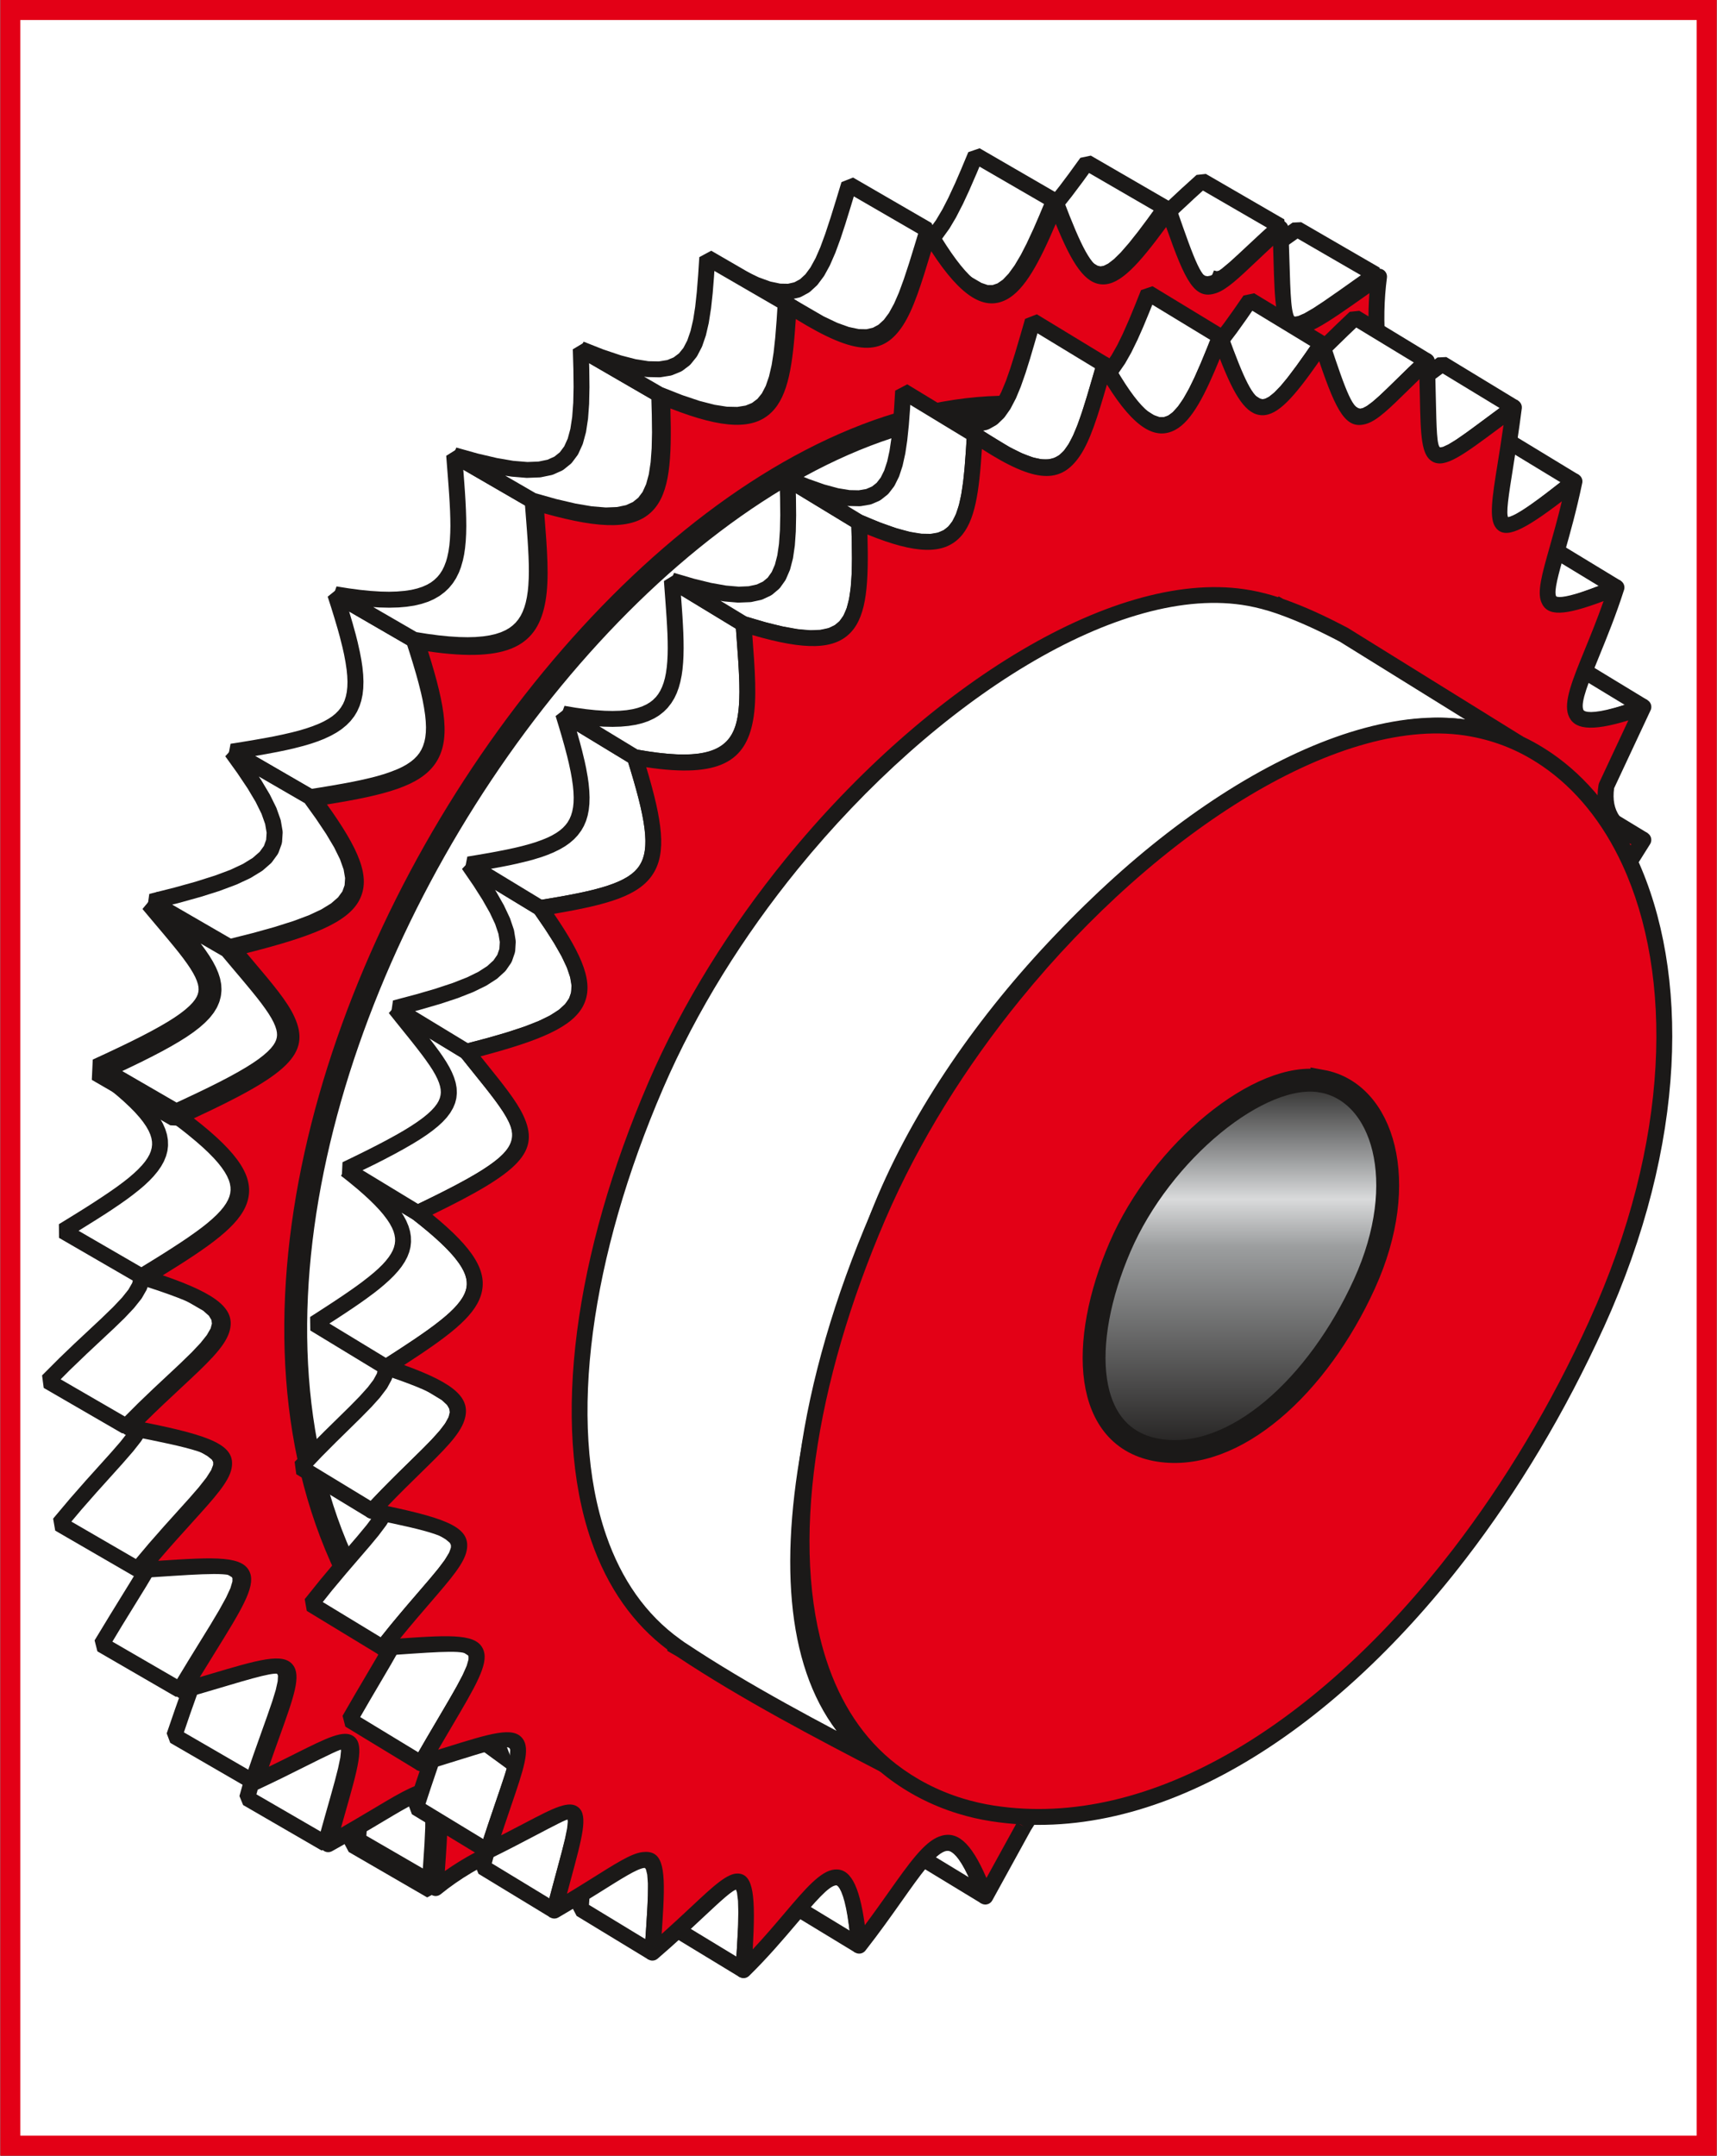 <?xml version="1.0" encoding="UTF-8" standalone="no"?>
<svg
   version="1.1"
   width="1.043in"
   height="1.309in"
   viewBox="0 0 75.095 94.278"
   id="svg10966"
   sodipodi:docname="allpict200212tn.cdr"
   xmlns:inkscape="http://www.inkscape.org/namespaces/inkscape"
   xmlns:sodipodi="http://sodipodi.sourceforge.net/DTD/sodipodi-0.dtd"
   xmlns:xlink="http://www.w3.org/1999/xlink"
   xmlns="http://www.w3.org/2000/svg"
   xmlns:svg="http://www.w3.org/2000/svg">
  <rect x="0" y="0" width="75.095" height="94.278" fill="#333333" stroke="none"/>
  <sodipodi:namedview
     id="namedview10966"
     pagecolor="#ffffff"
     bordercolor="#000000"
     borderopacity="0.25"
     inkscape:showpageshadow="2"
     inkscape:pageopacity="0.0"
     inkscape:pagecheckerboard="0"
     inkscape:deskcolor="#d1d1d1"
     inkscape:document-units="in" />
  <defs
     id="defs111" />
  <defs
     id="defs112" />
  <defs
     id="defs113" />
  <defs
     id="defs114" />
  <defs
     id="defs115" />
  <defs
     id="defs116" />
  <path
     d="M 0.438,0.438 H 74.656 V 93.84 H 0.438 Z"
     style="fill:#ffffff;fill-rule:evenodd;stroke:#e30016;stroke-width:0.876;stroke-linecap:butt;stroke-linejoin:miter;stroke-dasharray:none;stroke-opacity:1"
     id="path208" />
  <path
     d="m 52.593,12.393 -3.432,-1.988 0.224,0.042 0.245,-0.05 0.273,-0.137 0.309,-0.218 0.354,-0.295 0.405,-0.367 0.464,-0.432 0.53,-0.493 0.605,-0.549 3.432,1.988 -0.605,0.549 -0.53,0.494 -0.464,0.432 -0.405,0.366 -0.354,0.295 -0.309,0.218 -0.273,0.137 -0.245,0.05 z"
     style="fill:#ffffff;fill-rule:evenodd"
     id="path209" />
  <path
     d="m 52.419,12.695 -3.432,-1.988 0.239,-0.644 0.159,0.03 0.132,-0.027 0.204,-0.102 0.288,-0.204 0.334,-0.278 0.392,-0.355 -6e-4,-5e-4 0.464,-0.432 0.53,-0.494 0.004,-0.002 0.605,-0.549 0.407,-0.044 3.432,1.988 0.06,0.559 -0.605,0.549 -0.528,0.491 -0.464,0.432 -0.004,0.002 -0.404,0.367 -0.011,0.01 -0.354,0.295 -0.022,0.018 -0.309,0.218 -0.045,0.026 -0.274,0.137 -0.087,0.03 -0.245,0.05 -0.132,10e-4 -0.224,-0.042 z m -2.318,-2.148 2.615,1.515 0.101,0.019 0.132,-0.026 0.204,-0.102 0.289,-0.204 0.334,-0.278 0.392,-0.356 -6e-4,-6e-4 0.464,-0.432 0.531,-0.494 0.003,-0.003 0.253,-0.229 -2.801,-1.622 -0.413,0.375 6e-4,6e-4 -0.53,0.494 -0.464,0.432 -0.004,0.003 -0.405,0.366 -0.011,0.01 -0.354,0.295 -0.022,0.018 -0.309,0.218 z m 5.531,0.153 -2e-4,2e-4"
     style="fill:#1b1918;fill-rule:evenodd"
     id="path210" />
  <path
     d="m 47.881,11.947 -3.432,-1.988 0.244,0.054 0.257,-0.042 0.275,-0.137 0.298,-0.23 0.327,-0.321 0.359,-0.412 0.398,-0.501 0.441,-0.589 0.49,-0.675 3.432,1.988 -0.49,0.675 -0.441,0.589 -0.398,0.501 -0.359,0.412 -0.327,0.321 -0.298,0.23 -0.275,0.137 -0.257,0.042 z"
     style="fill:#ffffff;fill-rule:evenodd"
     id="path211" />
  <path
     d="m 47.706,12.248 -3.432,-1.988 0.249,-0.641 0.178,0.04 0.139,-0.023 0.199,-0.099 0.254,-0.196 0.293,-0.288 0.358,-0.411 2e-4,2e-4 0.388,-0.489 4e-4,4e-4 0.432,-0.576 -6e-4,-4e-4 0.49,-0.675 0.457,-0.097 3.432,1.988 0.108,0.506 -0.49,0.675 -0.004,0.004 -0.441,0.588 -0.006,0.008 -0.398,0.501 -0.01,0.012 -0.359,0.412 -0.019,0.019 -0.327,0.322 -0.031,0.027 -0.298,0.23 -0.059,0.037 -0.275,0.136 -0.098,0.031 -0.257,0.042 -0.131,-0.004 -0.244,-0.054 z m -2.285,-2.128 2.589,1.5 0.124,0.028 0.139,-0.023 0.199,-0.099 0.254,-0.196 0.293,-0.288 0.358,-0.411 2e-4,2e-4 0.388,-0.489 4e-4,4e-4 0.432,-0.576 -6e-4,-4e-4 0.263,-0.363 -2.825,-1.637 -0.305,0.421 -0.004,0.004 -0.442,0.589 -0.006,0.008 -0.398,0.501 -0.01,0.012 -0.359,0.412 -0.019,0.019 -0.327,0.321 -0.031,0.027 -0.298,0.23 z"
     style="fill:#1b1918;fill-rule:evenodd"
     id="path212" />
  <path
     d="m 42.782,12.691 -3.432,-1.988 0.355,0.121 0.335,0.002 0.317,-0.107 0.302,-0.211 0.292,-0.306 0.284,-0.394 0.281,-0.474 0.281,-0.547 0.284,-0.612 0.29,-0.67 0.301,-0.719 3.432,1.988 -0.301,0.72 -0.29,0.67 -0.284,0.612 -0.281,0.547 -0.281,0.474 -0.284,0.394 -0.292,0.306 -0.302,0.211 -0.317,0.107 -0.335,-0.002 z"
     style="fill:#ffffff;fill-rule:evenodd"
     id="path213" />
  <path
     d="m 42.608,12.992 -3.432,-1.988 0.286,-0.631 0.305,0.104 0.216,10e-4 0.214,-0.072 0.237,-0.165 0.252,-0.264 0.254,-0.352 0.277,-0.467 2e-4,2e-4 0.265,-0.516 -6e-4,-2e-4 0.284,-0.612 8e-4,4e-4 0.285,-0.658 -8e-4,-4e-4 0.301,-0.719 0.496,-0.168 3.432,1.988 0.147,0.435 -0.301,0.719 -0.003,0.004 -0.29,0.67 -0.003,0.008 -0.284,0.612 -0.007,0.012 -0.28,0.547 -0.01,0.019 -0.281,0.474 -0.018,0.027 -0.285,0.394 -0.03,0.035 -0.292,0.307 -0.053,0.046 -0.302,0.21 -0.089,0.044 -0.317,0.107 -0.112,0.018 -0.335,-0.002 -0.11,-0.018 -0.355,-0.121 z m -2.047,-1.99 2.365,1.37 0.273,0.093 0.216,10e-4 0.213,-0.072 0.237,-0.165 0.248,-0.261 0.264,-0.364 0.272,-0.459 2e-4,2e-4 0.264,-0.515 -6e-4,-2e-4 0.284,-0.612 8e-4,4e-4 0.285,-0.658 -8e-4,-4e-4 0.183,-0.438 -2.824,-1.636 -0.148,0.353 -0.003,0.004 -0.291,0.67 -0.003,0.008 -0.284,0.612 -0.007,0.012 -0.281,0.547 -0.01,0.019 -0.281,0.474 -0.018,0.026 -0.284,0.394 -0.03,0.037 -0.292,0.306 -0.053,0.046 z"
     style="fill:#1b1918;fill-rule:evenodd"
     id="path214" />
  <path
     d="m 14.23,80.629 -3.432,-1.988 0.286,-1.024 0.248,-0.875 0.204,-0.734 0.154,-0.6 0.099,-0.474 0.038,-0.355 -0.029,-0.244 -0.101,-0.14 3.432,1.988 0.101,0.14 0.029,0.244 -0.038,0.355 -0.099,0.474 -0.154,0.6 -0.204,0.734 -0.248,0.875 z"
     style="fill:#ffffff;fill-rule:evenodd"
     id="path215" />
  <path
     d="m 14.056,80.93 -3.432,-1.988 -0.161,-0.394 0.286,-1.024 v -10e-4 l 0.248,-0.875 h 4e-4 l 0.203,-0.733 4e-4,2e-4 0.148,-0.578 0.094,-0.454 0.032,-0.3 -0.014,-0.119 -0.047,-0.065 0.457,-0.504 3.432,1.988 0.108,0.097 0.101,0.14 0.064,0.164 0.029,0.244 v 0.076 l -0.038,0.355 -0.005,0.035 -0.099,0.474 -0.004,0.015 -0.154,0.6 -10e-4,0.007 -0.204,0.734 v 0.001 l -0.248,0.874 h -4e-4 l -0.285,1.023 z m -2.85,-2.456 2.81,1.628 0.165,-0.591 v -0.001 l 0.248,-0.874 h 4e-4 l 0.203,-0.733 4e-4,2e-4 0.148,-0.578 h -2e-4 l 0.096,-0.458 0.031,-0.295 -0.014,-0.118 -0.005,-0.006 -2.743,-1.589 -0.012,0.113 -0.005,0.033 -0.098,0.474 -0.004,0.016 -0.154,0.6 -10e-4,0.007 -0.204,0.734 v 0.001 l -0.248,0.875 h -4e-4 z"
     style="fill:#1b1918;fill-rule:evenodd"
     id="path216" />
  <path
     d="m 11.043,77.909 -3.432,-1.988 0.358,-1.044 0.322,-0.906 0.278,-0.776 0.225,-0.652 0.164,-0.535 0.095,-0.425 0.018,-0.322 -0.068,-0.224 -0.16,-0.135 3.432,1.988 0.16,0.135 0.068,0.224 -0.018,0.322 -0.095,0.425 -0.164,0.535 -0.225,0.652 -0.278,0.776 -0.322,0.906 z"
     style="fill:#ffffff;fill-rule:evenodd"
     id="path217" />
  <path
     d="m 10.868,78.21 -3.432,-1.988 -0.155,-0.414 0.359,-1.044 0.001,-0.003 0.322,-0.906 v -0.001 l 0.278,-0.776 10e-4,4e-4 0.222,-0.642 0.158,-0.514 0.085,-0.383 0.013,-0.234 -0.02,-0.067 -0.08,-0.067 0.398,-0.569 3.432,1.988 0.049,0.034 0.16,0.134 0.11,0.168 0.068,0.225 0.014,0.118 -0.018,0.321 -0.008,0.056 -0.095,0.425 -0.007,0.027 -0.164,0.536 -0.002,0.011 -0.225,0.651 -10e-4,0.004 -0.277,0.776 -4e-4,-2e-4 -0.321,0.901 4e-4,2e-4 -0.359,1.044 z m -2.835,-2.447 2.817,1.632 0.221,-0.643 10e-4,-0.003 0.322,-0.905 v -0.001 l 0.277,-0.776 0.223,-0.647 6e-4,2e-4 0.158,-0.515 0.084,-0.378 0.013,-0.234 -0.02,-0.067 -0.059,-0.049 -2.676,-1.55 -0.005,0.032 -0.095,0.425 -0.007,0.026 -0.164,0.535 -0.004,0.012 -0.225,0.651 v 0.004 l -0.278,0.776 -4e-4,-2e-4 -0.32,0.901 4e-4,2e-4 z"
     style="fill:#1b1918;fill-rule:evenodd"
     id="path218" />
  <path
     d="m 7.855,73.908 -3.432,-1.988 0.621,-1.022 0.549,-0.891 0.473,-0.768 0.39,-0.653 0.302,-0.548 0.208,-0.449 0.108,-0.36 0.002,-0.279 -0.11,-0.206 -0.228,-0.141 3.432,1.988 0.228,0.141 0.11,0.206 -0.002,0.279 -0.108,0.36 -0.208,0.449 -0.302,0.548 -0.39,0.653 -0.473,0.768 -0.549,0.891 z"
     style="fill:#ffffff;fill-rule:evenodd"
     id="path219" />
  <path
     d="m 7.681,74.209 -3.432,-1.988 -0.123,-0.481 0.621,-1.022 0.001,-0.003 0.549,-0.891 0.471,-0.764 -2e-4,-2e-4 0.383,-0.643 -4e-4,-2e-4 0.298,-0.539 0.191,-0.412 0.087,-0.292 8e-4,-0.137 -0.025,-0.048 -0.126,-0.078 -0.012,-0.007 2e-4,-4e-4 -0.008,-0.005 0.357,-0.597 3.432,1.988 0.01,0.005 0.228,0.141 0.124,0.134 0.11,0.207 0.04,0.164 -0.002,0.278 -0.014,0.098 -0.108,0.361 -0.018,0.046 -0.207,0.449 -0.011,0.022 -0.302,0.548 -0.007,0.011 -0.39,0.654 -0.003,0.004 -0.473,0.767 -0.549,0.891 h -2e-4 l -0.619,1.019 z m -2.776,-2.413 2.831,1.64 0.443,-0.73 0.001,-0.003 0.549,-0.891 0.47,-0.763 -2e-4,-2e-4 0.383,-0.642 -4e-4,-2e-4 0.298,-0.54 0.19,-0.412 0.087,-0.293 6e-4,-0.137 -0.025,-0.047 -0.147,-0.091 -2.596,-1.504 -0.091,0.305 -0.018,0.046 -0.208,0.449 -0.011,0.022 -0.302,0.547 -0.007,0.011 -0.39,0.654 -0.003,0.004 -0.473,0.768 -0.549,0.891 h -2e-4 z"
     style="fill:#1b1918;fill-rule:evenodd"
     id="path220" />
  <path
     d="m 13.559,34.859 -3.432,-1.988 0.519,-0.082 0.49,-0.08 0.461,-0.081 0.433,-0.081 0.405,-0.084 0.378,-0.086 0.35,-0.091 0.325,-0.095 0.298,-0.102 0.273,-0.108 0.248,-0.116 0.224,-0.124 0.2,-0.134 0.177,-0.145 0.154,-0.156 0.132,-0.168 0.109,-0.182 0.088,-0.196 0.067,-0.211 0.047,-0.227 0.027,-0.245 0.008,-0.262 -0.011,-0.281 -0.029,-0.301 -0.048,-0.323 -0.065,-0.344 -0.082,-0.367 -0.098,-0.39 -0.115,-0.415 -0.13,-0.44 -0.145,-0.467 -0.159,-0.494 3.432,1.988 0.159,0.494 0.145,0.467 0.13,0.441 0.115,0.415 0.098,0.39 0.082,0.367 0.065,0.344 0.048,0.323 0.029,0.301 0.011,0.281 -0.008,0.263 -0.027,0.245 -0.047,0.227 -0.067,0.211 -0.088,0.196 -0.109,0.182 -0.132,0.168 -0.154,0.156 -0.177,0.144 -0.2,0.134 -0.224,0.124 -0.248,0.116 -0.273,0.108 -0.298,0.102 -0.325,0.095 -0.35,0.091 -0.378,0.086 -0.405,0.084 -0.433,0.081 -0.461,0.081 -0.49,0.08 z"
     style="fill:#ffffff;fill-rule:evenodd"
     id="path221" />
  <path
     d="m 13.385,35.161 -3.432,-1.988 0.121,-0.645 0.516,-0.081 v -4e-4 l 0.486,-0.08 -2e-4,-6e-4 0.461,-0.081 v 4e-4 l 0.428,-0.08 0.392,-0.082 0.377,-0.087 2e-4,6e-4 0.33,-0.085 -2e-4,-4e-4 0.311,-0.092 0.281,-0.096 0.273,-0.108 2e-4,6e-4 0.216,-0.101 0.204,-0.113 0.176,-0.117 0.145,-0.119 0.13,-0.132 0.1,-0.129 0.095,-0.157 0.066,-0.147 0.059,-0.188 0.039,-0.187 0.024,-0.22 0.007,-0.229 -0.011,-0.261 -0.027,-0.276 h -2e-4 l -0.048,-0.322 -0.062,-0.331 h 4e-4 l -0.078,-0.347 -8e-4,2e-4 -0.098,-0.39 8e-4,-2e-4 -0.111,-0.402 -4e-4,2e-4 -0.13,-0.44 -0.143,-0.463 h 2e-4 l -0.158,-0.49 0.506,-0.407 3.432,1.988 0.157,0.195 0.159,0.494 0.001,0.004 0.145,0.467 0.001,0.004 0.13,0.44 10e-4,0.005 0.115,0.416 0.003,0.008 0.098,0.39 0.001,0.009 0.082,0.367 0.003,0.011 0.065,0.344 0.002,0.014 0.048,0.323 0.001,0.016 0.03,0.301 0.001,0.02 0.011,0.281 v 0.023 l -0.008,0.263 -0.001,0.027 -0.027,0.245 -0.005,0.033 -0.047,0.227 -0.008,0.036 -0.067,0.211 -0.015,0.038 -0.089,0.196 -0.019,0.035 -0.109,0.182 -0.025,0.035 -0.132,0.168 -0.026,0.03 -0.153,0.156 -0.029,0.026 -0.177,0.145 -0.026,0.019 -0.2,0.134 -0.026,0.015 -0.225,0.124 -0.021,0.011 -0.248,0.116 -0.019,0.009 -0.273,0.108 -0.015,0.005 -0.298,0.102 -0.015,0.004 -0.325,0.096 -0.012,0.003 -0.35,0.09 -0.008,0.003 -0.377,0.087 -0.008,0.001 -0.405,0.084 -0.005,10e-4 -0.433,0.082 -0.004,10e-4 -0.461,0.081 h -0.004 l -0.49,0.081 h -0.003 l -0.519,0.082 z m -2.237,-2.1 2.48,1.437 0.394,-0.062 v -4e-4 l 0.486,-0.08 -2e-4,-6e-4 0.461,-0.081 v 4e-4 l 0.429,-0.081 v 2e-4 l 0.391,-0.081 v -4e-4 l 0.377,-0.087 2e-4,6e-4 0.33,-0.085 -2e-4,-4e-4 0.31,-0.091 -2e-4,-4e-4 0.29,-0.1 0.266,-0.105 2e-4,6e-4 0.223,-0.104 0.191,-0.106 0.179,-0.12 0.149,-0.121 0.129,-0.131 0.104,-0.133 0.086,-0.143 0.073,-0.162 0.059,-0.185 0.038,-0.182 0.025,-0.223 0.007,-0.229 -0.011,-0.261 -0.027,-0.275 h -2e-4 l -0.048,-0.322 -0.062,-0.331 h 4e-4 l -0.077,-0.347 -8e-4,2e-4 -0.098,-0.39 4e-4,-2e-4 -0.111,-0.402 -0.13,-0.44 -0.143,-0.463 h 2e-4 l -0.117,-0.362 -2.539,-1.471 0.033,0.108 10e-4,0.004 0.13,0.44 10e-4,0.007 0.115,0.416 0.003,0.007 0.098,0.39 0.001,0.009 0.082,0.367 0.003,0.011 0.065,0.344 0.003,0.014 0.048,0.322 0.001,0.016 0.03,0.302 0.001,0.02 0.011,0.281 v 0.023 l -0.008,0.263 -10e-4,0.027 -0.027,0.245 -0.005,0.034 -0.048,0.227 -0.008,0.034 -0.067,0.211 -0.015,0.037 -0.088,0.196 -0.019,0.038 -0.11,0.182 -0.025,0.034 -0.132,0.169 -0.027,0.031 -0.154,0.155 -0.026,0.023 -0.177,0.145 -0.027,0.021 -0.2,0.134 -0.025,0.015 -0.224,0.125 -0.022,0.011 -0.248,0.116 -0.019,0.01 -0.273,0.108 -0.016,0.006 -0.298,0.102 -0.014,0.004 -0.325,0.096 -0.012,0.003 -0.351,0.09 -0.008,0.003 -0.378,0.087 -0.007,0.001 -0.405,0.084 -0.007,10e-4 -0.433,0.081 -0.004,0.001 -0.461,0.081 h -0.004 z m 0.817,-0.855 6e-4,-2e-4"
     style="fill:#1b1918;fill-rule:evenodd"
     id="path222" />
  <path
     d="m 18.089,27.978 -3.432,-1.988 0.542,0.087 0.506,0.067 0.471,0.048 0.437,0.028 0.404,0.009 0.373,-0.01 0.342,-0.029 0.313,-0.047 0.285,-0.066 0.258,-0.084 0.232,-0.102 0.208,-0.12 0.184,-0.138 0.163,-0.155 0.141,-0.173 0.122,-0.189 0.103,-0.207 0.086,-0.223 0.069,-0.24 0.054,-0.256 0.04,-0.273 0.028,-0.288 0.016,-0.304 0.006,-0.319 -0.004,-0.335 -0.011,-0.35 -0.018,-0.365 -0.023,-0.38 -0.028,-0.395 -0.031,-0.409 -0.033,-0.423 -0.034,-0.437 3.432,1.988 0.034,0.437 0.033,0.423 0.031,0.409 0.028,0.395 0.023,0.38 0.018,0.365 0.011,0.35 0.004,0.335 -0.006,0.32 -0.016,0.304 -0.028,0.288 -0.04,0.273 -0.054,0.256 -0.069,0.24 -0.086,0.223 -0.103,0.207 -0.122,0.189 -0.141,0.173 -0.163,0.155 -0.184,0.138 -0.208,0.12 -0.232,0.102 -0.258,0.084 -0.285,0.066 -0.313,0.047 -0.342,0.029 -0.373,0.01 -0.404,-0.009 -0.437,-0.028 -0.471,-0.048 -0.506,-0.067 z"
     style="fill:#ffffff;fill-rule:evenodd"
     id="path223" />
  <path
     d="m 17.914,28.279 -3.432,-1.988 0.229,-0.645 0.539,0.086 0.491,0.065 0.457,0.046 v -2e-4 l 0.437,0.028 v 4e-4 l 0.38,0.008 0.346,-0.01 v -6e-4 l 0.331,-0.028 0.289,-0.043 0.259,-0.061 0.221,-0.072 0.21,-0.093 0.165,-0.095 0.148,-0.112 0.138,-0.131 0.111,-0.135 0.103,-0.16 0.084,-0.17 0.081,-0.212 h 2e-4 l 0.054,-0.188 h -2e-4 l 0.052,-0.244 0.039,-0.262 h 4e-4 l 0.024,-0.256 0.016,-0.303 h 2e-4 l 0.006,-0.304 -0.004,-0.322 -0.011,-0.344 h -2e-4 l -0.018,-0.362 h -2e-4 l -0.023,-0.376 h -2e-4 l -0.028,-0.393 -0.031,-0.409 -0.033,-0.424 -0.034,-0.436 0.522,-0.327 3.432,1.988 0.173,0.275 0.034,0.436 h 2e-4 l 0.033,0.424 v 10e-4 l 0.031,0.409 v 10e-4 l 0.028,0.395 v 0.004 l 0.023,0.38 v 0.004 l 0.018,0.366 v 0.007 l 0.011,0.35 v 0.007 l 0.004,0.335 v 0.008 l -0.006,0.32 v 0.012 l -0.016,0.304 -0.001,0.015 -0.028,0.288 -0.001,0.018 -0.04,0.273 -0.004,0.022 -0.054,0.256 -0.007,0.025 -0.069,0.24 -0.008,0.027 -0.086,0.224 -0.014,0.03 -0.103,0.207 -0.019,0.034 -0.122,0.19 -0.023,0.033 -0.141,0.172 -0.03,0.031 -0.163,0.155 -0.032,0.026 -0.184,0.138 -0.035,0.023 -0.208,0.12 -0.033,0.018 -0.233,0.102 -0.033,0.012 -0.258,0.084 -0.029,0.008 -0.284,0.066 -0.027,0.005 -0.313,0.047 -0.023,0.003 -0.342,0.029 h -0.021 l -0.373,0.01 h -0.015 l -0.404,-0.009 h -0.015 l -0.438,-0.028 -0.012,-10e-4 -0.471,-0.048 -0.011,-0.001 -0.506,-0.067 -0.01,-10e-4 -0.542,-0.087 z m -1.597,-1.73 1.892,1.096 0.473,0.076 0.491,0.065 0.457,0.046 v -2e-4 l 0.438,0.028 v 4e-4 l 0.381,0.008 0.345,-0.009 v -6e-4 l 0.331,-0.028 0.289,-0.044 0.259,-0.06 0.221,-0.072 0.21,-0.093 0.164,-0.095 0.148,-0.111 0.133,-0.126 0.12,-0.147 0.099,-0.154 0.084,-0.169 0.08,-0.21 0.056,-0.193 0.052,-0.242 0.039,-0.262 h 4e-4 l 0.024,-0.256 0.016,-0.303 h 2e-4 l 0.006,-0.304 -0.004,-0.323 -0.011,-0.343 h -2e-4 l -0.018,-0.362 h -2e-4 l -0.023,-0.375 h -2e-4 l -0.028,-0.394 -0.031,-0.407 h -2e-4 l -0.033,-0.424 v -0.001 l -0.02,-0.254 -2.7,-1.564 0.016,0.201 0.031,0.409 v 0.001 l 0.028,0.395 v 0.004 l 0.023,0.38 v 0.004 l 0.018,0.366 v 0.005 l 0.011,0.35 v 0.008 l 0.004,0.336 v 0.008 l -0.006,0.319 v 0.012 l -0.016,0.304 -10e-4,0.015 -0.028,0.288 -0.001,0.018 -0.04,0.272 -0.004,0.022 -0.054,0.256 -0.007,0.023 -0.069,0.24 -0.008,0.029 -0.085,0.223 -0.014,0.03 -0.103,0.207 -0.019,0.034 -0.122,0.19 -0.023,0.031 -0.141,0.172 -0.03,0.033 -0.163,0.155 -0.032,0.026 -0.184,0.139 -0.035,0.023 -0.208,0.12 -0.033,0.018 -0.232,0.103 -0.033,0.012 -0.258,0.084 -0.029,0.008 -0.285,0.067 -0.027,0.005 -0.314,0.047 -0.023,0.003 -0.342,0.029 h -0.019 l -0.373,0.01 h -0.016 l -0.404,-0.009 h -0.015 z"
     style="fill:#1b1918;fill-rule:evenodd"
     id="path224" />
  <path
     d="m 23.289,21.897 -3.432,-1.988 0.962,0.269 0.847,0.198 0.74,0.126 0.639,0.053 0.545,-0.021 0.458,-0.095 0.378,-0.17 0.306,-0.245 0.239,-0.322 0.181,-0.398 0.129,-0.476 0.084,-0.553 0.046,-0.632 0.015,-0.711 -0.009,-0.791 -0.025,-0.871 3.432,1.988 0.025,0.871 0.009,0.791 -0.015,0.711 -0.046,0.632 -0.084,0.553 -0.129,0.476 -0.181,0.398 -0.239,0.322 -0.306,0.245 -0.378,0.17 -0.459,0.095 -0.545,0.021 -0.639,-0.053 -0.74,-0.126 -0.848,-0.198 z"
     style="fill:#ffffff;fill-rule:evenodd"
     id="path225" />
  <path
     d="m 23.115,22.198 -3.432,-1.988 0.269,-0.637 0.947,0.265 0.844,0.197 0.701,0.119 0.618,0.051 0.487,-0.019 0.393,-0.081 0.303,-0.136 0.235,-0.189 0.193,-0.259 0.153,-0.338 0.116,-0.428 0.08,-0.525 0.045,-0.615 h 4e-4 l 0.015,-0.69 -0.009,-0.778 -0.025,-0.871 0.522,-0.311 3.432,1.988 0.173,0.292 0.025,0.871 v 0.007 l 0.009,0.791 v 0.01 l -0.015,0.711 v 0.018 l -0.046,0.632 -0.003,0.027 -0.084,0.553 -0.008,0.038 -0.129,0.475 -0.019,0.053 -0.181,0.399 -0.038,0.064 -0.24,0.322 -0.061,0.064 -0.305,0.245 -0.076,0.046 -0.379,0.17 -0.071,0.023 -0.459,0.095 -0.057,0.007 -0.544,0.021 h -0.042 l -0.639,-0.053 -0.029,-0.004 -0.74,-0.126 -0.022,-0.004 -0.847,-0.198 -0.015,-0.004 -0.962,-0.27 z m -1.022,-1.396 1.332,0.771 0.905,0.254 0.844,0.197 0.701,0.119 0.618,0.051 0.485,-0.019 0.396,-0.082 0.302,-0.136 0.237,-0.191 0.189,-0.253 0.155,-0.342 0.116,-0.428 0.08,-0.525 0.045,-0.615 h 4e-4 l 0.015,-0.69 -0.009,-0.778 -0.019,-0.676 -2.724,-1.578 0.007,0.247 v 0.007 l 0.009,0.791 v 0.01 l -0.015,0.711 v 0.018 l -0.046,0.632 -0.003,0.027 -0.084,0.553 -0.008,0.038 -0.129,0.476 -0.019,0.053 -0.181,0.398 -0.038,0.065 -0.24,0.321 -0.061,0.063 -0.306,0.246 -0.076,0.046 -0.379,0.17 -0.072,0.023 -0.459,0.095 -0.056,0.007 -0.544,0.021 h -0.042 l -0.639,-0.053 -0.029,-0.004 z"
     style="fill:#1b1918;fill-rule:evenodd"
     id="path226" />
  <path
     d="m 35.864,14.146 -3.432,-1.988 0.623,0.295 0.548,0.198 0.48,0.101 0.421,0.007 0.368,-0.085 0.325,-0.175 0.288,-0.264 0.26,-0.35 0.239,-0.435 0.226,-0.518 0.22,-0.599 0.223,-0.678 0.233,-0.755 0.252,-0.83 3.432,1.988 -0.252,0.83 -0.233,0.756 -0.223,0.678 -0.22,0.6 -0.226,0.518 -0.239,0.435 -0.26,0.35 -0.288,0.264 -0.325,0.175 -0.368,0.085 -0.421,-0.007 -0.48,-0.101 -0.548,-0.197 z"
     style="fill:#ffffff;fill-rule:evenodd"
     id="path227" />
  <path
     d="m 35.689,14.447 -3.432,-1.988 0.323,-0.616 0.614,0.291 0.499,0.18 0.43,0.09 0.34,0.006 0.283,-0.066 0.245,-0.133 0.232,-0.213 0.222,-0.3 0.225,-0.41 0.209,-0.48 0.216,-0.589 0.223,-0.677 6e-4,2e-4 0.232,-0.749 4e-4,2e-4 0.252,-0.829 0.507,-0.2 3.432,1.988 0.158,0.402 -0.252,0.83 v 0.001 l -0.233,0.756 -10e-4,0.007 -0.224,0.678 -0.004,0.011 -0.22,0.6 -0.008,0.019 -0.226,0.518 -0.013,0.029 -0.239,0.436 -0.026,0.039 -0.26,0.35 -0.044,0.049 -0.288,0.264 -0.071,0.05 -0.325,0.175 -0.087,0.033 -0.368,0.086 -0.083,0.008 -0.42,-0.008 -0.065,-0.007 -0.48,-0.101 -0.046,-0.014 -0.548,-0.197 -0.031,-0.012 -0.623,-0.295 z m -0.988,-1.377 1.324,0.767 0.601,0.285 0.5,0.18 0.43,0.09 0.339,0.006 0.284,-0.066 0.245,-0.132 0.233,-0.213 0.223,-0.3 0.225,-0.41 0.209,-0.479 0.216,-0.589 0.223,-0.677 6e-4,2e-4 0.231,-0.749 4e-4,2e-4 0.172,-0.565 -2.814,-1.63 -0.124,0.41 v 10e-4 l -0.234,0.756 -10e-4,0.007 -0.223,0.678 -0.004,0.011 -0.22,0.599 -0.008,0.019 -0.226,0.518 -0.013,0.029 -0.239,0.436 -0.026,0.039 -0.26,0.35 -0.044,0.049 -0.288,0.264 -0.071,0.051 -0.325,0.175 -0.087,0.033 z m 1.395,-2.849 4e-4,-0.001 m 3.432,1.989 4e-4,-10e-4"
     style="fill:#1b1918;fill-rule:evenodd"
     id="path228" />
  <path
     d="m 28.825,17.256 -3.432,-1.988 0.882,0.348 0.779,0.261 0.682,0.176 0.592,0.092 0.509,0.01 0.433,-0.07 0.363,-0.15 0.302,-0.227 0.245,-0.304 0.197,-0.379 0.155,-0.452 0.121,-0.523 0.093,-0.594 0.072,-0.663 0.058,-0.73 0.051,-0.796 3.432,1.988 -0.051,0.796 -0.058,0.73 -0.072,0.663 -0.093,0.594 -0.121,0.523 -0.155,0.452 -0.197,0.379 -0.245,0.304 -0.302,0.227 -0.363,0.15 -0.433,0.07 -0.509,-0.01 -0.592,-0.092 -0.682,-0.176 -0.779,-0.262 z"
     style="fill:#ffffff;fill-rule:evenodd"
     id="path229" />
  <path
     d="m 28.651,17.557 -3.432,-1.988 0.301,-0.626 0.882,0.347 0.758,0.254 0.647,0.167 0.552,0.086 0.453,0.009 0.365,-0.059 0.282,-0.116 0.235,-0.177 0.194,-0.24 0.17,-0.327 0.143,-0.416 0.115,-0.498 0.087,-0.555 h -2e-4 l 0.071,-0.653 h -4e-4 l 0.058,-0.73 h 4e-4 l 0.051,-0.79 0.522,-0.28 3.432,1.988 0.173,0.323 -0.051,0.796 v 0.006 l -0.058,0.73 -0.001,0.01 -0.072,0.663 -0.003,0.017 -0.093,0.594 -0.004,0.025 -0.121,0.524 -0.01,0.035 -0.155,0.452 -0.021,0.048 -0.197,0.379 -0.04,0.059 -0.246,0.304 -0.06,0.059 -0.301,0.228 -0.078,0.043 -0.364,0.15 -0.077,0.022 -0.433,0.07 -0.06,0.004 -0.509,-0.01 -0.048,-0.004 -0.593,-0.093 -0.034,-0.007 -0.682,-0.176 -0.023,-0.007 -0.779,-0.261 -0.016,-0.005 -0.882,-0.348 z m -0.485,-1.085 0.81,0.469 0.858,0.338 0.754,0.253 0.655,0.169 0.549,0.086 0.454,0.009 0.363,-0.059 0.282,-0.116 0.236,-0.178 0.192,-0.238 0.171,-0.328 0.143,-0.417 0.115,-0.498 0.087,-0.555 h -2e-4 l 0.071,-0.653 h -4e-4 l 0.058,-0.73 h 4e-4 l 0.037,-0.576 -2.759,-1.599 -0.015,0.235 v 0.005 l -0.058,0.73 -10e-4,0.01 -0.072,0.663 -0.003,0.016 -0.093,0.594 -0.004,0.025 -0.121,0.524 -0.01,0.035 -0.155,0.452 -0.021,0.048 -0.197,0.378 -0.038,0.057 -0.245,0.304 -0.061,0.06 -0.301,0.227 -0.078,0.043 -0.364,0.15 -0.076,0.022 -0.433,0.07 -0.061,0.004 -0.509,-0.01 -0.048,-0.004 z m -1.764,-1.181 6e-4,2e-4 m 3.431,1.988 6e-4,2e-4"
     style="fill:#1b1918;fill-rule:evenodd"
     id="path230" />
  <path
     d="m 6.01,68.627 -3.432,-1.988 0.728,-0.865 0.668,-0.761 0.6,-0.666 0.522,-0.579 0.435,-0.502 0.34,-0.432 0.236,-0.372 0.123,-0.32 0.001,-0.278 -0.13,-0.243 -0.27,-0.217 3.432,1.988 0.27,0.217 0.13,0.243 -0.001,0.278 -0.123,0.32 -0.236,0.372 -0.34,0.432 -0.435,0.502 -0.522,0.579 -0.6,0.666 -0.668,0.761 z"
     style="fill:#ffffff;fill-rule:evenodd"
     id="path231" />
  <path
     d="m 5.835,68.928 -3.432,-1.988 -0.091,-0.525 0.729,-0.865 0.004,-0.005 0.668,-0.761 0.003,-0.004 0.6,-0.666 0.521,-0.579 2e-4,2e-4 0.421,-0.484 -10e-5,-2e-4 0.328,-0.418 0.208,-0.328 0.088,-0.231 4e-4,-0.123 -0.055,-0.102 -0.215,-0.174 0.393,-0.573 3.432,1.988 0.044,0.03 0.27,0.217 0.088,0.108 0.13,0.243 0.041,0.164 -10e-4,0.277 -0.022,0.124 -0.122,0.32 -0.032,0.063 -0.236,0.371 -0.02,0.029 -0.34,0.432 -0.011,0.012 -0.435,0.501 -0.004,0.005 -0.522,0.579 -0.599,0.665 -4e-4,-4e-4 -0.666,0.758 -2e-4,-2e-4 -0.724,0.86 z m -2.725,-2.383 2.821,1.635 0.54,-0.641 0.004,-0.006 0.669,-0.761 0.003,-0.004 0.599,-0.665 0.522,-0.579 2e-4,2e-4 0.42,-0.484 -2e-4,-2e-4 0.329,-0.418 0.208,-0.327 0.088,-0.231 4e-4,-0.123 -0.055,-0.102 -0.194,-0.157 -2.504,-1.451 -0.006,0.036 -0.122,0.32 -0.031,0.063 -0.236,0.372 -0.02,0.029 -0.34,0.432 -0.011,0.012 -0.436,0.501 -0.004,0.005 -0.521,0.579 -0.6,0.666 -4e-4,-4e-4 -0.665,0.757 -2e-4,-2e-4 z"
     style="fill:#1b1918;fill-rule:evenodd"
     id="path232" />
  <path
     d="m 5.506,62.385 -3.432,-1.988 0.739,-0.739 0.69,-0.662 0.633,-0.592 0.565,-0.529 0.488,-0.474 0.402,-0.425 0.305,-0.383 0.2,-0.349 0.085,-0.322 -0.04,-0.301 -0.174,-0.289 -0.318,-0.282 3.432,1.988 0.318,0.282 0.174,0.289 0.04,0.301 -0.085,0.322 -0.2,0.349 -0.305,0.383 -0.402,0.425 -0.488,0.474 -0.565,0.529 -0.633,0.592 -0.69,0.662 z"
     style="fill:#ffffff;fill-rule:evenodd"
     id="path233" />
  <path
     d="m 5.332,62.687 -3.432,-1.988 -0.072,-0.547 0.739,-0.739 0.005,-0.006 0.69,-0.662 0.004,-0.003 0.633,-0.592 0.56,-0.524 -6e-4,-6e-4 0.481,-0.466 0.387,-0.41 0.279,-0.35 0.166,-0.29 0.055,-0.21 -0.021,-0.159 -0.112,-0.186 -0.276,-0.245 0.405,-0.562 3.432,1.988 0.056,0.041 0.319,0.282 0.068,0.08 0.174,0.289 0.046,0.135 0.04,0.301 -0.008,0.134 -0.085,0.322 -0.034,0.084 -0.2,0.349 -0.03,0.044 -0.305,0.383 -0.019,0.022 -0.401,0.425 -0.011,0.011 -0.489,0.474 -0.005,0.004 -0.565,0.529 -0.629,0.589 6e-4,6e-4 -0.69,0.662 v -2e-4 l -0.734,0.734 z m -2.691,-2.364 2.809,1.627 0.549,-0.549 0.005,-0.006 0.69,-0.662 0.004,-0.003 0.633,-0.592 0.56,-0.524 -6e-4,-6e-4 0.481,-0.467 0.387,-0.41 0.279,-0.35 0.166,-0.29 0.055,-0.21 -0.021,-0.158 -0.112,-0.186 -0.249,-0.22 -2.357,-1.366 -0.003,0.054 -0.085,0.321 -0.034,0.085 -0.2,0.349 -0.03,0.044 -0.305,0.383 -0.019,0.022 -0.401,0.425 -0.011,0.011 -0.488,0.473 -0.006,0.004 -0.565,0.529 -0.629,0.589 6e-4,6e-4 -0.69,0.662 v -2e-4 z"
     style="fill:#1b1918;fill-rule:evenodd"
     id="path234" />
  <path
     d="m 6.177,55.824 -3.432,-1.988 0.433,-0.266 0.411,-0.255 0.39,-0.244 0.368,-0.235 0.346,-0.227 0.323,-0.218 0.3,-0.212 0.277,-0.205 0.253,-0.2 0.229,-0.195 0.204,-0.192 0.179,-0.189 0.154,-0.187 0.128,-0.185 0.102,-0.185 0.076,-0.185 0.05,-0.187 0.022,-0.188 -0.005,-0.191 -0.033,-0.194 -0.061,-0.199 -0.09,-0.204 -0.119,-0.21 -0.148,-0.216 -0.177,-0.225 -0.207,-0.232 -0.238,-0.242 -0.269,-0.252 -0.299,-0.263 -0.331,-0.274 -0.363,-0.286 -0.396,-0.299 3.432,1.988 0.396,0.299 0.363,0.286 0.332,0.274 0.299,0.263 0.269,0.252 0.238,0.242 0.207,0.232 0.177,0.224 0.148,0.216 0.119,0.21 0.09,0.204 0.061,0.199 0.033,0.194 0.005,0.191 -0.022,0.188 -0.05,0.187 -0.076,0.185 -0.102,0.185 -0.128,0.185 -0.154,0.187 -0.179,0.189 -0.204,0.192 -0.229,0.195 -0.253,0.2 -0.277,0.205 -0.3,0.212 -0.323,0.218 -0.346,0.227 -0.368,0.235 -0.39,0.244 -0.411,0.255 z"
     style="fill:#ffffff;fill-rule:evenodd"
     id="path235" />
  <path
     d="m 6.003,56.125 -3.432,-1.988 -0.007,-0.598 0.433,-0.266 2e-4,4e-4 0.41,-0.254 2e-4,4e-4 0.386,-0.242 -2e-4,-2e-4 0.364,-0.233 -6e-4,-0.001 0.346,-0.227 0.319,-0.216 2e-4,2e-4 0.294,-0.207 2e-4,2e-4 0.269,-0.2 2e-4,2e-4 0.234,-0.185 -2e-4,-4e-4 0.221,-0.189 0.193,-0.182 0.169,-0.178 0.13,-0.157 0.112,-0.162 0.086,-0.156 0.054,-0.132 0.04,-0.151 0.017,-0.143 -0.004,-0.132 -0.026,-0.153 -0.048,-0.156 -0.074,-0.168 -0.102,-0.18 -0.141,-0.206 -0.15,-0.19 -4e-4,2e-4 -0.207,-0.233 -0.216,-0.219 -0.269,-0.252 2e-4,-2e-4 -0.283,-0.248 -4e-4,4e-4 -0.331,-0.274 6e-4,-8e-4 -0.35,-0.277 -6e-4,8e-4 -0.396,-0.299 0.384,-0.579 3.432,1.988 0.035,0.023 0.396,0.299 0.005,0.005 0.363,0.287 0.007,0.004 0.331,0.274 0.007,0.007 0.299,0.263 0.008,0.008 0.269,0.252 0.011,0.01 0.238,0.242 0.011,0.012 0.207,0.232 0.014,0.016 0.177,0.225 0.015,0.019 0.148,0.216 0.015,0.025 0.119,0.209 0.016,0.031 0.09,0.204 0.014,0.04 0.061,0.199 0.011,0.044 0.033,0.195 0.004,0.049 0.005,0.191 -10e-4,0.048 -0.022,0.188 -0.01,0.049 -0.05,0.187 -0.015,0.043 -0.076,0.184 -0.018,0.037 -0.102,0.185 -0.018,0.029 -0.128,0.185 -0.018,0.023 -0.154,0.187 -0.016,0.019 -0.179,0.189 -0.014,0.014 -0.204,0.192 -0.012,0.011 -0.229,0.195 -0.011,0.008 -0.253,0.2 -0.008,0.007 -0.276,0.205 -0.007,0.005 -0.3,0.212 -0.005,0.003 -0.323,0.219 -0.005,0.004 -0.346,0.226 -0.003,10e-4 -0.368,0.235 -0.003,0.001 -0.39,0.244 -0.001,0.001 -0.412,0.254 -0.001,0.001 -0.433,0.266 z m -2.579,-2.298 2.748,1.592 0.257,-0.158 2e-4,4e-4 0.41,-0.253 2e-4,4e-4 0.386,-0.242 -2e-4,-2e-4 0.365,-0.234 -2e-4,-4e-4 0.346,-0.226 2e-4,3e-4 0.312,-0.211 -4e-4,-6e-4 0.3,-0.212 2e-4,2e-4 0.27,-0.2 2e-4,2e-4 0.234,-0.185 -2e-4,-4e-4 0.221,-0.189 0.193,-0.181 0.169,-0.178 0.13,-0.157 0.112,-0.162 0.085,-0.153 0.058,-0.141 0.038,-0.142 0.017,-0.146 -0.004,-0.132 -0.026,-0.156 -0.044,-0.145 -0.08,-0.181 -0.099,-0.175 -0.141,-0.206 -0.157,-0.199 -0.189,-0.212 -0.238,-0.242 2e-4,-2e-4 -0.25,-0.234 -2e-4,2e-4 -0.292,-0.256 -4e-4,4e-4 -0.331,-0.274 6e-4,-8e-4 -0.351,-0.277 -6e-4,8e-4 -0.381,-0.288 -0.654,-0.379 0.133,0.195 0.015,0.025 0.119,0.209 0.016,0.033 0.09,0.204 0.014,0.037 0.061,0.199 0.011,0.045 0.033,0.194 0.004,0.049 0.005,0.191 -0.001,0.048 -0.022,0.188 -0.01,0.051 -0.05,0.187 -0.015,0.041 -0.075,0.184 -0.018,0.038 -0.103,0.185 -0.018,0.029 -0.128,0.185 -0.018,0.023 -0.154,0.187 -0.016,0.019 -0.179,0.189 -0.014,0.014 -0.204,0.192 -0.012,0.011 -0.229,0.195 -0.011,0.008 -0.253,0.2 -0.008,0.007 -0.276,0.205 -0.007,0.005 -0.3,0.211 -0.006,0.004 -0.323,0.218 -0.004,0.003 -0.346,0.227 -0.004,10e-4 -0.368,0.235 -0.003,10e-4 -0.391,0.244 -10e-4,10e-4 z m 2.824,-4.762 -7e-4,-10e-4"
     style="fill:#1b1918;fill-rule:evenodd"
     id="path236" />
  <path
     d="m 7.687,48.782 -3.432,-1.988 0.599,-0.277 0.555,-0.262 0.513,-0.248 0.471,-0.236 0.431,-0.225 0.391,-0.215 0.353,-0.206 0.315,-0.198 0.278,-0.192 0.242,-0.187 0.208,-0.183 0.174,-0.179 0.141,-0.178 0.109,-0.177 0.077,-0.178 0.047,-0.179 0.019,-0.182 -0.01,-0.186 -0.037,-0.192 -0.064,-0.197 -0.088,-0.205 -0.113,-0.214 -0.136,-0.223 -0.159,-0.234 -0.18,-0.247 -0.201,-0.26 -0.221,-0.274 -0.24,-0.29 -0.257,-0.307 -0.274,-0.324 -0.29,-0.344 -0.305,-0.363 3.432,1.988 0.305,0.363 0.29,0.344 0.274,0.324 0.257,0.307 0.24,0.29 0.221,0.274 0.201,0.26 0.18,0.247 0.159,0.234 0.136,0.223 0.113,0.214 0.088,0.205 0.064,0.197 0.037,0.192 0.01,0.186 -0.019,0.182 -0.047,0.179 -0.077,0.178 -0.109,0.177 -0.141,0.178 -0.174,0.179 -0.208,0.183 -0.242,0.187 -0.278,0.192 -0.315,0.198 -0.353,0.206 -0.391,0.215 -0.431,0.225 -0.471,0.236 -0.513,0.248 -0.555,0.262 z"
     style="fill:#ffffff;fill-rule:evenodd;stroke:#1b1918;stroke-width:1;stroke-linecap:butt;stroke-linejoin:bevel;stroke-dasharray:none"
     id="path237" />
  <path
     d="m 10.036,41.421 -3.432,-1.988 1.093,-0.276 0.961,-0.266 0.833,-0.263 0.708,-0.265 0.586,-0.273 0.468,-0.287 0.353,-0.307 0.241,-0.332 0.132,-0.364 0.026,-0.402 -0.076,-0.445 -0.175,-0.494 -0.271,-0.549 -0.363,-0.61 -0.453,-0.677 -0.539,-0.75 3.432,1.988 0.539,0.75 0.453,0.677 0.363,0.61 0.271,0.549 0.175,0.494 0.076,0.445 -0.026,0.402 -0.132,0.364 -0.241,0.332 -0.353,0.307 -0.468,0.287 -0.586,0.273 -0.708,0.265 -0.833,0.263 -0.961,0.266 z"
     style="fill:#ffffff;fill-rule:evenodd"
     id="path238" />
  <path
     d="m 9.861,41.722 -3.432,-1.988 0.09,-0.639 1.092,-0.276 2e-4,3e-4 0.94,-0.261 -2e-4,-6e-4 0.833,-0.263 2e-4,6e-4 0.678,-0.253 0.552,-0.258 0.425,-0.261 0.306,-0.266 0.189,-0.26 0.097,-0.269 0.021,-0.312 -0.064,-0.376 -0.159,-0.449 -0.256,-0.519 -0.351,-0.589 -0.447,-0.667 -0.532,-0.741 0.457,-0.504 3.432,1.988 0.108,0.098 0.539,0.749 0.007,0.01 0.453,0.677 0.01,0.015 0.364,0.61 0.014,0.025 0.271,0.55 0.016,0.038 0.175,0.494 0.015,0.057 0.076,0.445 0.004,0.08 -0.026,0.402 -0.02,0.097 -0.132,0.365 -0.045,0.086 -0.241,0.332 -0.053,0.059 -0.353,0.307 -0.048,0.034 -0.468,0.287 -0.034,0.018 -0.586,0.274 -0.026,0.011 -0.708,0.265 -0.018,0.007 -0.833,0.263 -0.011,0.003 -0.961,0.267 -0.008,0.003 -1.092,0.276 z m -2.342,-2.161 2.568,1.487 0.956,-0.241 2e-4,4e-4 0.942,-0.262 v -2e-4 l 0.833,-0.263 v 2e-4 l 0.677,-0.253 0.552,-0.258 0.425,-0.261 0.306,-0.266 0.189,-0.26 0.097,-0.27 0.021,-0.312 -0.064,-0.375 -0.159,-0.449 -0.256,-0.519 -0.351,-0.589 -0.446,-0.667 -0.488,-0.679 -2.01,-1.164 0.097,0.145 0.01,0.015 0.364,0.61 0.014,0.025 0.271,0.549 0.017,0.038 0.175,0.494 0.015,0.057 0.076,0.445 0.004,0.08 -0.026,0.402 -0.02,0.097 -0.132,0.364 -0.045,0.086 -0.241,0.332 -0.053,0.059 -0.352,0.307 -0.048,0.034 -0.468,0.287 -0.034,0.018 -0.586,0.274 -0.026,0.011 -0.708,0.265 -0.016,0.007 -0.833,0.263 -0.012,0.003 -0.961,0.267 -0.008,0.003 z"
     style="fill:#1b1918;fill-rule:evenodd"
     id="path239" />
  <path
     d="m 18.927,82.549 -3.432,-1.988 0.074,-1.02 0.057,-0.864 0.033,-0.716 0.003,-0.576 -0.035,-0.443 -0.079,-0.318 -0.131,-0.201 3.432,1.988 0.131,0.201 0.079,0.318 0.035,0.443 -0.003,0.576 -0.033,0.716 -0.057,0.864 z"
     style="fill:#ffffff;fill-rule:evenodd;stroke:#1b1918;stroke-width:1;stroke-linecap:butt;stroke-linejoin:bevel;stroke-dasharray:none"
     id="path240" />
  <path
     d="m 56.446,14.154 -3.432,-1.988 0.194,0.049 0.254,-0.048 0.322,-0.142 0.401,-0.232 0.487,-0.32 0.582,-0.404 0.686,-0.486 0.799,-0.564 3.432,1.988 -0.799,0.564 -0.686,0.486 -0.582,0.404 -0.487,0.32 -0.401,0.232 -0.322,0.142 -0.254,0.048 z"
     style="fill:#ffffff;fill-rule:evenodd"
     id="path241" />
  <path
     d="m 56.272,14.455 -3.432,-1.988 0.259,-0.639 0.121,0.03 0.138,-0.026 0.271,-0.119 0.382,-0.222 0.464,-0.305 -2e-4,-2e-4 0.582,-0.404 4e-4,6e-4 0.683,-0.483 v -10e-4 l 0.799,-0.564 0.375,-0.017 3.432,1.988 0.026,0.586 -0.799,0.564 -6e-4,-10e-4 -0.685,0.485 -0.003,0.003 -0.582,0.404 -0.007,0.004 -0.487,0.32 -0.016,0.011 -0.4,0.233 -0.034,0.018 -0.322,0.142 -0.076,0.023 -0.254,0.048 -0.149,-0.004 -0.194,-0.049 z m -2.3,-2.137 2.606,1.509 0.074,0.019 0.137,-0.026 0.272,-0.119 0.382,-0.222 0.464,-0.305 -2e-4,-2e-4 0.582,-0.404 4e-4,6e-4 0.683,-0.483 v -10e-4 l 0.355,-0.25 -2.769,-1.603 -0.617,0.436 -6e-4,-10e-4 -0.685,0.485 -0.003,0.003 -0.582,0.404 -0.007,0.004 -0.487,0.32 -0.016,0.011 z"
     style="fill:#1b1918;fill-rule:evenodd"
     id="path242" />
  <path
     d="m 36.845,76.817 c -0.616,1.066 -1.231,2.132 -1.847,3.198 -1.859,-4.735 -2.681,-1.848 -6.045,2.238 -0.376,-3.884 -6.617,-2.372 -9.906,0.32 0.43,-5.858 0.427,-4.764 -4.701,-1.919 1.62,-5.863 1.84,-5.073 -3.19,-2.718 1.995,-5.936 2.783,-5.74 -3.19,-3.997 3.489,-5.809 4.202,-5.672 -1.847,-5.276 4.031,-4.9 5.883,-4.999 -0.504,-6.235 4.054,-4.154 6.454,-4.722 0.672,-6.555 4.733,-2.891 5.902,-3.767 1.511,-7.035 6.626,-3.025 5.679,-3.366 2.351,-7.354 6.186,-1.506 6.629,-2.356 3.526,-6.555 5.699,-0.872 6.31,-1.455 4.533,-6.875 5.991,1.032 5.57,-1.341 5.205,-6.075 5.456,1.627 5.71,0.222 5.541,-4.636 5.002,2.088 5.275,0.417 5.541,-3.997 4.508,2.92 4.721,1.426 6.125,-3.198 2.845,4.816 3.932,2.677 5.57,-1.279 1.653,4.345 2.174,4.145 4.927,0.32 1.655,4.769 1.452,3.867 4.892,0.799 0.203,5.327 -0.265,5.318 4.316,2.11 -0.602,4.547 1.145,9.662 4.916,8.211 -1.571,4.711 -4.121,7.288 1.29,5.449 -0.591,1.202 -1.182,2.405 -1.773,3.607 -0.206,1.274 0.385,2.093 1.773,2.456 -9.895,14.999 -19.79,29.997 -29.685,44.996 z"
     style="fill:#e30016;fill-opacity:1;fill-rule:evenodd"
     id="path243" />
  <path
     d="m 37.146,76.991 -1.847,3.198 c -0.096,0.166 -0.309,0.223 -0.476,0.127 -0.071,-0.041 -0.121,-0.104 -0.149,-0.175 l -8e-4,4e-4 c -0.708,-1.802 -1.182,-2.38 -1.66,-2.192 -0.513,0.201 -1.163,1.076 -2.056,2.278 -0.494,0.665 -1.061,1.427 -1.735,2.246 -0.122,0.148 -0.341,0.17 -0.489,0.048 -0.074,-0.061 -0.117,-0.147 -0.125,-0.236 h -4e-4 c -0.049,-0.507 -0.21,-0.905 -0.457,-1.207 -0.279,-0.342 -0.678,-0.568 -1.156,-0.697 -0.507,-0.136 -1.102,-0.164 -1.741,-0.102 -1.979,0.192 -4.354,1.228 -5.985,2.563 -0.149,0.122 -0.369,0.1 -0.491,-0.049 -0.059,-0.072 -0.084,-0.16 -0.078,-0.245 h -10e-5 l 7e-4,-0.009 v -0.001 c 0.058,-0.786 0.108,-1.453 0.137,-1.968 0.077,-1.369 0.059,-1.896 -0.174,-1.877 -0.361,0.03 -1.082,0.472 -2.233,1.158 l 4e-4,6e-4 c -0.541,0.322 -1.175,0.696 -1.916,1.108 -0.168,0.093 -0.38,0.033 -0.473,-0.135 -0.046,-0.083 -0.054,-0.177 -0.031,-0.262 l -6e-4,-2e-4 c 0.162,-0.586 0.293,-1.048 0.41,-1.461 0.486,-1.71 0.717,-2.523 0.621,-2.605 l -0.004,-0.003 c -0.087,-0.04 -0.682,0.257 -1.792,0.812 -0.537,0.269 -1.183,0.592 -1.943,0.947 -0.174,0.081 -0.381,0.006 -0.462,-0.168 -0.039,-0.084 -0.041,-0.176 -0.014,-0.257 l -8e-4,-2e-4 c 0.272,-0.808 0.529,-1.523 0.747,-2.13 0.537,-1.494 0.819,-2.28 0.682,-2.451 -0.139,-0.174 -1.047,0.096 -2.964,0.667 -0.303,0.09 -0.641,0.191 -1.228,0.362 -0.184,0.053 -0.377,-0.053 -0.431,-0.237 -0.028,-0.096 -0.012,-0.196 0.036,-0.275 l -4e-4,-2e-4 c 0.411,-0.685 0.8,-1.312 1.139,-1.86 1.028,-1.66 1.579,-2.55 1.469,-2.865 -0.102,-0.293 -1.203,-0.22 -3.574,-0.062 l -0.561,0.037 c -0.192,0.012 -0.357,-0.134 -0.369,-0.326 -0.006,-0.099 0.03,-0.19 0.092,-0.258 l 0.036,-0.043 c 0.762,-0.923 1.431,-1.66 1.984,-2.27 l 0.017,-0.017 c 0.884,-0.975 1.459,-1.611 1.536,-2.006 0.093,-0.481 -0.963,-0.755 -3.885,-1.321 -0.189,-0.036 -0.313,-0.219 -0.277,-0.408 0.014,-0.073 0.05,-0.136 0.099,-0.184 l 0.002,-0.002 c 0.766,-0.784 1.467,-1.437 2.067,-1.994 1.031,-0.959 1.753,-1.631 1.909,-2.123 0.183,-0.579 -0.65,-1.055 -3.169,-1.854 -0.184,-0.058 -0.285,-0.254 -0.228,-0.438 0.029,-0.091 0.092,-0.162 0.171,-0.204 2.288,-1.398 3.713,-2.306 4.009,-3.179 0.275,-0.811 -0.491,-1.74 -2.543,-3.267 -0.154,-0.114 -0.187,-0.332 -0.072,-0.487 0.04,-0.053 0.092,-0.092 0.149,-0.116 4.035,-1.842 5.098,-2.593 4.569,-3.753 -0.266,-0.584 -0.884,-1.314 -1.72,-2.3 -0.208,-0.245 -0.427,-0.505 -0.636,-0.755 -0.123,-0.148 -0.104,-0.367 0.044,-0.491 0.05,-0.042 0.108,-0.068 0.168,-0.077 2.975,-0.725 4.561,-1.276 4.995,-2.087 0.411,-0.768 -0.23,-1.935 -1.693,-3.917 -0.114,-0.154 -0.082,-0.372 0.072,-0.487 0.047,-0.035 0.101,-0.057 0.155,-0.065 v -3e-4 c 2.751,-0.421 4.267,-0.761 4.835,-1.585 0.562,-0.815 0.271,-2.238 -0.581,-4.838 -0.059,-0.183 0.041,-0.379 0.224,-0.439 0.06,-0.019 0.122,-0.022 0.18,-0.01 3.485,0.598 4.621,0.004 4.887,-1.544 0.155,-0.902 0.058,-2.136 -0.06,-3.634 l -0.042,-0.53 c -0.015,-0.192 0.128,-0.36 0.32,-0.375 0.051,-0.004 0.102,0.003 0.147,0.02 2.571,0.765 3.893,0.843 4.509,0.201 0.632,-0.658 0.645,-2.16 0.564,-4.498 -0.006,-0.192 0.145,-0.352 0.337,-0.358 0.051,-0.002 0.1,0.008 0.144,0.026 l 0.008,0.003 c 2.345,0.978 3.55,1.105 4.162,0.509 0.635,-0.62 0.761,-2.082 0.889,-4.208 0.011,-0.192 0.176,-0.338 0.368,-0.327 0.07,0.004 0.135,0.028 0.188,0.068 2.529,1.635 3.556,1.793 4.214,0.777 0.421,-0.649 0.753,-1.753 1.198,-3.226 l 4e-4,-10e-4 -4e-4,-2e-4 0.172,-0.569 c 0.056,-0.184 0.251,-0.289 0.435,-0.233 0.096,0.029 0.171,0.096 0.212,0.179 1.294,2.185 2.126,2.824 2.766,2.495 0.725,-0.372 1.378,-1.842 2.168,-3.752 0.073,-0.178 0.276,-0.262 0.454,-0.19 0.093,0.038 0.161,0.112 0.194,0.199 0.769,2.023 1.244,2.988 1.732,2.999 0.521,0.011 1.281,-0.944 2.588,-2.76 0.112,-0.156 0.33,-0.191 0.485,-0.079 0.067,0.048 0.111,0.114 0.132,0.188 0.829,2.387 1.132,3.203 1.531,3.065 0.312,-0.108 0.78,-0.551 1.487,-1.22 l -6e-4,-6e-4 c 0.371,-0.352 0.806,-0.763 1.308,-1.211 0.144,-0.128 0.364,-0.115 0.492,0.029 0.061,0.069 0.091,0.155 0.088,0.24 0.018,0.468 0.03,0.909 0.042,1.306 0.049,1.671 0.074,2.528 0.293,2.635 l 0.014,0.007 c 0.259,0.093 1.057,-0.469 2.664,-1.602 0.132,-0.093 0.261,-0.184 0.754,-0.529 0.157,-0.11 0.374,-0.071 0.484,0.086 0.052,0.075 0.071,0.162 0.06,0.245 -0.258,1.952 -0.073,4.006 0.527,5.567 0.267,0.694 0.616,1.287 1.043,1.722 0.408,0.415 0.889,0.686 1.439,0.759 0.431,0.057 0.91,-0.004 1.439,-0.207 0.179,-0.069 0.38,0.021 0.449,0.2 0.03,0.078 0.03,0.16 0.005,0.233 l -4e-4,0.001 -8e-4,0.002 -3e-4,0.001 3e-4,2e-4 c -0.379,1.134 -0.81,2.139 -1.176,2.992 -0.521,1.214 -0.901,2.1 -0.78,2.457 0.106,0.313 0.871,0.213 2.804,-0.444 0.182,-0.062 0.38,0.036 0.442,0.218 0.034,0.1 0.02,0.203 -0.029,0.287 l -1.737,3.534 c -0.021,0.143 -0.031,0.279 -0.029,0.407 0.002,0.135 0.018,0.261 0.046,0.379 v 4e-4 l 0.001,-4e-4 c 0.142,0.596 0.644,1.006 1.505,1.231 0.186,0.048 0.297,0.238 0.249,0.424 -0.011,0.044 -0.03,0.083 -0.056,0.118 z m -2.097,2.239 1.494,-2.587 0.301,0.174 -0.29,-0.191 29.433,-44.613 c -0.858,-0.324 -1.377,-0.856 -1.554,-1.599 l 10e-4,-4e-4 c -0.04,-0.167 -0.061,-0.343 -0.065,-0.528 -0.003,-0.181 0.011,-0.37 0.043,-0.568 l 10e-4,-0.007 h 4e-4 c 0.005,-0.034 0.015,-0.066 0.031,-0.098 l 1.413,-2.874 c -1.855,0.549 -2.674,0.434 -2.904,-0.243 -0.207,-0.609 0.217,-1.598 0.799,-2.953 0.291,-0.678 0.625,-1.455 0.936,-2.309 -0.388,0.08 -0.755,0.094 -1.101,0.048 -0.715,-0.095 -1.331,-0.437 -1.845,-0.96 -0.495,-0.504 -0.895,-1.179 -1.196,-1.962 -0.562,-1.461 -0.784,-3.315 -0.647,-5.138 l -0.128,0.09 c -1.826,1.287 -2.733,1.926 -3.348,1.667 -0.012,-0.004 -0.025,-0.009 -0.037,-0.015 -0.597,-0.291 -0.626,-1.293 -0.683,-3.243 l -0.017,-0.572 c -0.273,0.252 -0.517,0.484 -0.738,0.693 l -6e-4,-8e-4 -8e-4,8e-4 c -0.773,0.732 -1.284,1.216 -1.738,1.373 -0.95,0.33 -1.354,-0.481 -2.201,-2.886 -1.219,1.66 -2.012,2.527 -2.775,2.51 -0.766,-0.017 -1.332,-0.872 -2.055,-2.647 -0.708,1.654 -1.35,2.896 -2.163,3.314 -0.928,0.476 -1.947,-0.054 -3.285,-2.119 -0.435,1.44 -0.772,2.526 -1.23,3.234 -0.885,1.366 -2.062,1.356 -4.695,-0.269 -0.131,1.972 -0.317,3.352 -1.062,4.079 -0.787,0.767 -2.088,0.746 -4.424,-0.167 0.062,2.218 -0.018,3.679 -0.775,4.469 -0.782,0.816 -2.184,0.835 -4.743,0.119 l 0.002,0.028 c 0.122,1.543 0.222,2.816 0.052,3.805 -0.329,1.913 -1.55,2.725 -5.14,2.201 0.784,2.484 0.993,3.927 0.317,4.907 -0.671,0.972 -2.145,1.374 -4.739,1.79 1.393,1.947 1.948,3.189 1.409,4.195 -0.523,0.977 -2.08,1.59 -4.927,2.307 l 0.274,0.325 c 0.87,1.027 1.513,1.787 1.82,2.462 0.742,1.626 -0.3,2.535 -4.399,4.438 1.985,1.546 2.691,2.612 2.324,3.697 -0.339,1.002 -1.625,1.897 -3.684,3.168 2.444,0.838 3.218,1.507 2.906,2.493 -0.211,0.666 -0.989,1.389 -2.1,2.423 -0.476,0.443 -1.016,0.945 -1.595,1.519 2.937,0.591 3.994,1.001 3.798,2.011 -0.113,0.583 -0.74,1.278 -1.705,2.341 l -0.016,0.019 c -0.435,0.479 -0.94,1.036 -1.489,1.679 2.557,-0.169 3.755,-0.224 4.024,0.545 0.219,0.627 -0.393,1.615 -1.535,3.459 -0.204,0.329 -0.426,0.688 -0.669,1.085 l 0.362,-0.107 c 2.222,-0.661 3.275,-0.975 3.708,-0.432 0.378,0.473 0.05,1.386 -0.573,3.12 -0.142,0.395 -0.3,0.836 -0.473,1.335 0.443,-0.214 0.835,-0.41 1.182,-0.584 1.366,-0.683 2.101,-1.05 2.523,-0.744 0.012,0.008 0.024,0.018 0.036,0.028 0.436,0.371 0.165,1.323 -0.403,3.322 l -0.184,0.649 c 0.429,-0.247 0.817,-0.476 1.165,-0.684 l 4e-4,6e-4 0.001,-6e-4 c 1.238,-0.737 2.004,-1.212 2.531,-1.256 0.895,-0.075 1.037,0.664 0.927,2.61 -0.021,0.373 -0.049,0.775 -0.081,1.222 1.676,-1.18 3.868,-2.061 5.736,-2.242 0.721,-0.07 1.399,-0.037 1.986,0.121 0.617,0.166 1.139,0.467 1.516,0.928 0.193,0.235 0.346,0.51 0.453,0.827 0.465,-0.588 0.881,-1.147 1.255,-1.651 0.963,-1.296 1.664,-2.239 2.362,-2.513 0.83,-0.326 1.513,0.181 2.289,1.929 z M 5.863,68.427 c 0.013,-0.014 0.027,-0.027 0.042,-0.038"
     style="fill:#1b1918;fill-rule:evenodd"
     id="path244" />
  <path
     d="m 43.095,82.945 -3.136,-1.905 -0.157,-0.405 -0.152,-0.363 -0.147,-0.322 -0.143,-0.283 -0.14,-0.245 -0.138,-0.207 -0.136,-0.171 -0.134,-0.136 -0.134,-0.103 3.136,1.905 0.134,0.103 0.134,0.136 0.136,0.171 0.138,0.207 0.14,0.245 0.143,0.283 0.147,0.322 0.152,0.363 z"
     style="fill:#ffffff;fill-rule:evenodd"
     id="path245" />
  <path
     d="m 42.915,83.242 -3.136,-1.905 -0.144,-0.172 -0.154,-0.397 -4e-4,2e-4 -0.151,-0.363 4e-4,-2e-4 -0.137,-0.299 -0.135,-0.266 h -2e-4 l -0.137,-0.239 -0.126,-0.189 -0.106,-0.134 -0.105,-0.107 -0.116,-0.089 0.391,-0.574 3.136,1.905 0.031,0.02 0.134,0.103 0.037,0.033 0.134,0.136 0.025,0.029 0.136,0.171 0.018,0.023 0.138,0.207 0.012,0.019 0.141,0.245 0.008,0.016 0.143,0.283 0.006,0.012 0.147,0.322 0.005,0.011 0.151,0.363 0.003,0.008 0.157,0.405 z m -2.675,-2.437 2.127,1.292 -0.039,-0.085 -0.135,-0.266 h -2e-4 l -0.137,-0.239 -0.126,-0.189 -0.106,-0.134 -0.105,-0.107 -0.107,-0.082 -1.729,-1.05 0.084,0.184 0.005,0.011 0.151,0.363 0.003,0.008 z"
     style="fill:#1b1918;fill-rule:evenodd"
     id="path246" />
  <path
     d="m 37.576,85.091 -3.136,-1.905 -0.051,-0.502 -0.055,-0.45 -0.06,-0.4 -0.065,-0.352 -0.071,-0.305 -0.076,-0.26 -0.082,-0.217 -0.087,-0.176 -0.094,-0.137 -0.1,-0.098 3.136,1.905 0.1,0.098 0.094,0.137 0.087,0.176 0.082,0.217 0.076,0.26 0.071,0.305 0.065,0.351 0.06,0.4 0.055,0.45 z"
     style="fill:#ffffff;fill-rule:evenodd"
     id="path247" />
  <path
     d="m 37.396,85.389 -3.136,-1.905 -0.166,-0.263 -0.051,-0.494 -8e-4,2e-4 -0.055,-0.448 -0.059,-0.393 h 6e-4 l -0.06,-0.326 -0.071,-0.305 -0.065,-0.222 -0.073,-0.195 -0.069,-0.139 -0.059,-0.087 -0.077,-0.075 0.424,-0.545 3.136,1.905 0.064,0.049 0.1,0.098 0.042,0.05 0.094,0.137 0.026,0.043 0.087,0.176 0.014,0.031 0.082,0.217 0.008,0.026 0.076,0.26 0.005,0.019 0.071,0.305 0.003,0.015 0.065,0.351 0.003,0.011 0.06,0.4 0.001,0.01 0.055,0.45 v 0.008 l 0.051,0.502 z m -2.628,-2.409 2.385,1.449 -0.03,-0.245 -0.059,-0.393 h 6e-4 l -0.06,-0.326 -0.071,-0.305 -0.065,-0.222 -0.073,-0.195 -0.069,-0.139 -0.06,-0.087 -0.049,-0.048 -2.123,-1.289 0.052,0.225 0.003,0.015 0.065,0.352 0.003,0.011 0.06,0.4 0.001,0.01 0.055,0.45 v 0.008 z"
     style="fill:#1b1918;fill-rule:evenodd"
     id="path248" />
  <path
     d="m 32.517,86.165 -3.136,-1.905 0.062,-1.01 0.041,-0.843 0.016,-0.685 -0.014,-0.534 -0.049,-0.393 -0.087,-0.259 -0.13,-0.134 3.136,1.905 0.13,0.134 0.087,0.259 0.049,0.393 0.014,0.535 -0.016,0.685 -0.041,0.843 z"
     style="fill:#ffffff;fill-rule:evenodd"
     id="path249" />
  <path
     d="m 32.337,86.462 -3.136,-1.905 -0.168,-0.318 0.062,-1.01 h 2e-4 l 0.041,-0.839 h 2e-4 l 0.015,-0.667 -0.013,-0.498 -0.044,-0.357 -0.049,-0.147 -0.075,-0.077 0.429,-0.54 3.136,1.905 0.069,0.054 0.13,0.134 0.081,0.132 0.087,0.259 0.016,0.068 0.049,0.393 0.001,0.034 0.014,0.534 v 0.015 l -0.016,0.685 v 0.01 l -0.041,0.843 v 0.004 l -0.062,1.01 z m -2.596,-2.389 2.464,1.496 0.027,-0.435 h 2e-4 l 0.041,-0.839 h 2e-4 l 0.015,-0.667 -0.013,-0.498 -0.044,-0.357 -0.049,-0.147 -0.046,-0.047 -2.303,-1.398 0.014,0.533 v 0.015 l -0.016,0.685 v 0.01 l -0.041,0.843 v 0.004 z"
     style="fill:#1b1918;fill-rule:evenodd"
     id="path250" />
  <path
     d="m 28.531,85.398 -3.136,-1.905 0.068,-0.977 0.052,-0.827 0.03,-0.686 0.003,-0.551 -0.032,-0.425 -0.072,-0.305 -0.119,-0.192 3.136,1.905 0.119,0.192 0.072,0.305 0.032,0.425 -0.003,0.551 -0.03,0.686 -0.052,0.827 z"
     style="fill:#ffffff;fill-rule:evenodd"
     id="path251" />
  <path
     d="m 28.351,85.695 -3.136,-1.905 -0.168,-0.32 0.068,-0.977 0.052,-0.826 h 4e-4 l 0.03,-0.679 0.002,-0.512 -0.03,-0.393 -0.054,-0.227 -0.088,-0.142 0.476,-0.481 3.136,1.905 0.116,0.113 0.119,0.192 0.044,0.103 0.072,0.305 0.008,0.055 0.032,0.425 v 0.027 l -0.003,0.551 v 0.014 l -0.03,0.686 v 0.007 l -0.052,0.827 v 0.001 l -0.068,0.977 z m -2.595,-2.388 2.466,1.498 0.028,-0.406 0.052,-0.826 h 4e-4 l 0.03,-0.679 0.002,-0.512 -0.03,-0.393 -0.054,-0.227 -0.046,-0.074 -2.323,-1.411 0.011,0.149 v 0.027 l -0.003,0.551 v 0.014 l -0.03,0.686 v 0.007 l -0.052,0.827 v 0.001 z"
     style="fill:#1b1918;fill-rule:evenodd"
     id="path252" />
  <path
     d="m 24.238,83.558 -3.136,-1.905 0.261,-0.981 0.227,-0.838 0.186,-0.703 0.141,-0.575 0.09,-0.454 0.034,-0.34 -0.026,-0.234 -0.092,-0.134 3.136,1.905 0.092,0.134 0.026,0.234 -0.034,0.34 -0.09,0.454 -0.141,0.574 -0.186,0.703 -0.227,0.838 z"
     style="fill:#ffffff;fill-rule:evenodd"
     id="path253" />
  <path
     d="m 24.058,83.855 -3.136,-1.905 -0.157,-0.386 0.261,-0.981 v -0.001 l 0.227,-0.838 h 4e-4 l 0.186,-0.702 h 2e-4 l 0.136,-0.553 h -4e-4 l 0.089,-0.448 0.028,-0.276 -0.013,-0.113 -0.042,-0.061 0.466,-0.495 3.136,1.905 0.106,0.1 0.092,0.134 0.06,0.159 0.026,0.234 v 0.072 l -0.035,0.34 -0.004,0.033 -0.09,0.454 -0.004,0.015 -0.141,0.575 -10e-4,0.007 -0.186,0.703 v 0.001 l -0.227,0.838 h -4e-4 l -0.261,0.98 z m -2.553,-2.363 2.516,1.528 0.141,-0.531 v -10e-4 l 0.227,-0.838 h 3e-4 l 0.186,-0.702 h 2e-4 l 0.136,-0.553 h -4e-4 l 0.089,-0.448 0.028,-0.276 -0.013,-0.113 -4e-4,-8e-4 -2.454,-1.49 -0.007,0.069 -0.004,0.033 -0.09,0.454 -0.004,0.015 -0.141,0.575 -0.001,0.007 -0.186,0.703 v 0.001 l -0.227,0.838 h -4e-4 z"
     style="fill:#1b1918;fill-rule:evenodd"
     id="path254" />
  <path
     d="m 21.325,80.952 -3.136,-1.905 0.328,-1 0.294,-0.868 0.254,-0.743 0.205,-0.624 0.15,-0.513 0.087,-0.407 0.017,-0.308 -0.062,-0.215 -0.147,-0.129 3.136,1.905 0.147,0.129 0.062,0.215 -0.017,0.308 -0.087,0.407 -0.15,0.513 -0.205,0.624 -0.254,0.743 -0.294,0.868 z"
     style="fill:#ffffff;fill-rule:evenodd"
     id="path255" />
  <path
     d="m 21.145,81.249 -3.136,-1.905 -0.151,-0.405 0.328,-1 10e-4,-0.004 0.294,-0.868 0.254,-0.743 h 2e-4 l 0.204,-0.62 4e-4,2e-4 0.141,-0.481 0.081,-0.38 0.012,-0.218 -0.018,-0.062 -0.07,-0.062 0.41,-0.559 3.136,1.905 0.05,0.035 0.147,0.129 0.105,0.166 0.062,0.215 0.012,0.113 -0.017,0.308 -0.007,0.054 -0.087,0.407 -0.007,0.025 -0.15,0.513 -0.003,0.011 -0.205,0.624 -0.001,0.004 -0.254,0.743 -0.294,0.868 h -2e-4 l -0.326,0.996 z m -2.54,-2.355 2.525,1.534 0.191,-0.583 0.001,-0.004 0.294,-0.868 0.254,-0.743 h 2e-4 l 0.204,-0.62 4e-4,2e-4 0.141,-0.481 0.081,-0.38 0.012,-0.218 -0.018,-0.062 -0.053,-0.046 -2.392,-1.453 -0.085,0.402 -0.007,0.025 -0.15,0.513 -0.003,0.011 -0.205,0.624 -0.001,0.004 -0.254,0.743 -0.294,0.868 h -2e-4 z"
     style="fill:#1b1918;fill-rule:evenodd"
     id="path256" />
  <path
     d="m 44.675,17.817 c 0.922,0.037 2.406,0.625 4.177,1.515 1.038,0.521 3.807,1.443 2.834,1.465 -21,0.478 -37.745,35.508 -30.093,55.522 -22.1,-16.101 2.654,-59.335 23.081,-58.502 z"
     style="fill:#ffffff;fill-rule:evenodd;stroke:#1b1918;stroke-width:1;stroke-linecap:butt;stroke-linejoin:miter;stroke-dasharray:none"
     id="path257" />
  <path
     d="m 18.412,77.119 -3.136,-1.905 0.567,-0.979 0.502,-0.853 0.432,-0.736 0.356,-0.626 0.276,-0.525 0.19,-0.43 0.098,-0.345 10e-4,-0.267 -0.1,-0.198 -0.208,-0.136 3.136,1.905 0.208,0.136 0.1,0.198 -0.001,0.267 -0.098,0.345 -0.19,0.43 -0.276,0.525 -0.356,0.626 -0.432,0.736 -0.502,0.853 z"
     style="fill:#ffffff;fill-rule:evenodd"
     id="path258" />
  <path
     d="m 18.232,77.416 -3.136,-1.905 -0.121,-0.472 0.567,-0.979 10e-4,-0.001 0.502,-0.853 0.43,-0.731 -2e-4,-1e-4 0.352,-0.618 0.267,-0.508 0.177,-0.401 0.08,-0.281 8e-4,-0.131 -0.021,-0.041 -0.129,-0.084 0.37,-0.589 0.009,0.006 2e-4,-4e-4 0.01,0.006 3.118,1.893 0.01,0.005 0.208,0.136 0.121,0.135 0.1,0.198 0.037,0.158 -10e-4,0.267 -0.012,0.094 -0.098,0.345 -0.017,0.045 -0.19,0.43 -0.011,0.022 -0.276,0.525 -0.005,0.01 -0.356,0.626 -0.003,0.004 -0.432,0.736 -0.501,0.852 4e-4,2e-4 -0.567,0.979 z m -2.485,-2.322 2.541,1.543 0.389,-0.672 0.001,-10e-4 0.502,-0.854 0.43,-0.731 -2e-4,-2e-4 0.352,-0.618 0.267,-0.508 0.177,-0.401 0.08,-0.281 8e-4,-0.131 -0.021,-0.041 -0.129,-0.084 2e-4,-4e-4 -2.33,-1.415 -0.074,0.259 -0.016,0.045 -0.19,0.43 -0.011,0.022 -0.276,0.525 -0.005,0.01 -0.356,0.626 -0.003,0.004 -0.432,0.736 -0.501,0.852 4e-4,2e-4 z"
     style="fill:#1b1918;fill-rule:evenodd"
     id="path259" />
  <path
     d="m 16.726,72.06 -3.136,-1.905 0.666,-0.829 0.611,-0.729 0.548,-0.638 0.477,-0.554 0.398,-0.48 0.311,-0.414 0.215,-0.356 0.112,-0.306 9e-4,-0.266 -0.119,-0.233 -0.246,-0.208 3.136,1.905 0.246,0.208 0.119,0.232 -10e-4,0.266 -0.112,0.306 -0.215,0.356 -0.311,0.414 -0.398,0.48 -0.477,0.554 -0.548,0.638 -0.611,0.729 z"
     style="fill:#ffffff;fill-rule:evenodd"
     id="path260" />
  <path
     d="m 16.546,72.357 -3.136,-1.905 -0.091,-0.515 0.666,-0.829 0.004,-0.005 0.611,-0.729 0.003,-0.003 0.548,-0.638 0.473,-0.55 -2e-4,-2e-4 0.398,-0.48 4e-4,2e-4 0.284,-0.379 0.196,-0.324 0.079,-0.216 4e-4,-0.12 -0.048,-0.093 -0.195,-0.165 0.405,-0.563 3.136,1.905 0.045,0.031 0.246,0.208 0.084,0.108 0.119,0.233 0.038,0.158 -0.001,0.266 -0.02,0.118 -0.112,0.306 -0.029,0.062 -0.215,0.356 -0.02,0.029 -0.311,0.414 -0.01,0.014 -0.398,0.48 -0.004,0.004 -0.477,0.554 -0.546,0.635 2e-4,2e-4 -0.611,0.729 -2e-4,-2e-4 -0.661,0.824 z m -2.437,-2.293 2.536,1.54 0.475,-0.592 0.004,-0.005 0.611,-0.729 0.003,-0.003 0.548,-0.638 0.473,-0.55 -2e-4,-2e-4 0.398,-0.48 4e-4,2e-4 0.284,-0.379 0.196,-0.324 0.079,-0.216 4e-4,-0.12 -0.048,-0.093 -0.178,-0.15 -2.237,-1.359 -0.112,0.305 -0.029,0.061 -0.215,0.356 -0.02,0.029 -0.311,0.414 -0.01,0.014 -0.398,0.48 -0.004,0.004 -0.477,0.554 -0.546,0.635 2e-4,2e-4 -0.611,0.729 -2e-4,-2e-4 z"
     style="fill:#1b1918;fill-rule:evenodd"
     id="path261" />
  <path
     d="m 16.266,66.081 -3.136,-1.905 0.675,-0.708 0.631,-0.634 0.578,-0.567 0.516,-0.507 0.446,-0.454 0.367,-0.407 0.279,-0.367 0.182,-0.334 0.078,-0.308 -0.037,-0.289 -0.159,-0.277 -0.291,-0.271 3.136,1.905 0.291,0.271 0.159,0.277 0.037,0.289 -0.077,0.308 -0.182,0.334 -0.279,0.367 -0.367,0.407 -0.446,0.454 -0.516,0.507 -0.578,0.567 -0.631,0.634 z"
     style="fill:#ffffff;fill-rule:evenodd"
     id="path262" />
  <path
     d="m 16.086,66.378 -3.136,-1.905 -0.072,-0.537 0.675,-0.708 0.005,-0.005 0.631,-0.634 0.003,-0.003 0.578,-0.567 0.514,-0.505 0.433,-0.441 0.365,-0.406 0.245,-0.323 0.149,-0.273 0.052,-0.207 -0.019,-0.152 -0.097,-0.168 -0.254,-0.237 0.417,-0.552 3.136,1.905 0.057,0.042 0.291,0.271 0.064,0.082 0.159,0.277 0.043,0.129 0.037,0.289 -0.007,0.128 -0.077,0.308 -0.033,0.082 -0.182,0.334 -0.029,0.043 -0.279,0.367 -0.018,0.023 -0.367,0.407 -0.011,0.011 -0.446,0.454 -0.004,0.004 -0.516,0.507 -0.578,0.567 -0.623,0.626 2e-4,1e-4 -0.675,0.708 z m -2.406,-2.274 2.527,1.535 0.482,-0.506 0.005,-0.005 0.631,-0.634 0.003,-0.003 0.578,-0.567 0.514,-0.505 0.433,-0.441 0.365,-0.406 0.245,-0.323 0.149,-0.273 0.052,-0.207 -0.019,-0.152 -0.097,-0.168 -0.231,-0.215 -2.097,-1.273 -6e-4,0.013 -0.077,0.308 -0.033,0.082 -0.182,0.334 -0.029,0.043 -0.279,0.367 -0.018,0.023 -0.367,0.407 -0.011,0.011 -0.446,0.454 -0.004,0.004 -0.516,0.507 -0.578,0.567 -0.623,0.626 2e-4,2e-4 z"
     style="fill:#1b1918;fill-rule:evenodd"
     id="path263" />
  <path
     d="m 16.879,59.795 -3.136,-1.905 0.396,-0.255 0.376,-0.244 0.357,-0.234 0.336,-0.225 0.316,-0.217 0.295,-0.209 0.274,-0.203 0.253,-0.197 0.231,-0.192 0.209,-0.187 0.187,-0.184 0.164,-0.181 0.141,-0.179 0.117,-0.177 0.094,-0.177 0.069,-0.177 0.045,-0.179 0.02,-0.18 -0.005,-0.183 -0.03,-0.186 -0.056,-0.191 -0.082,-0.195 -0.108,-0.201 -0.135,-0.207 -0.162,-0.215 -0.19,-0.223 -0.217,-0.232 -0.246,-0.241 -0.274,-0.252 -0.303,-0.263 -0.332,-0.274 -0.361,-0.287 3.136,1.905 0.361,0.287 0.332,0.274 0.303,0.263 0.274,0.252 0.246,0.241 0.217,0.232 0.19,0.223 0.162,0.215 0.135,0.207 0.108,0.201 0.082,0.195 0.056,0.191 0.03,0.186 0.005,0.183 -0.02,0.18 -0.045,0.179 -0.069,0.177 -0.094,0.177 -0.117,0.177 -0.141,0.179 -0.164,0.181 -0.187,0.184 -0.209,0.187 -0.231,0.192 -0.253,0.197 -0.274,0.203 -0.295,0.209 -0.316,0.217 -0.336,0.225 -0.357,0.234 -0.376,0.244 z"
     style="fill:#ffffff;fill-rule:evenodd"
     id="path264" />
  <path
     d="m 16.699,60.092 -3.136,-1.905 -0.008,-0.59 0.396,-0.255 2e-4,2e-4 0.374,-0.243 2e-4,4e-4 0.353,-0.232 -2e-4,-2e-4 0.334,-0.223 -2e-4,-4e-4 0.316,-0.217 2e-4,2e-4 0.289,-0.205 0.262,-0.194 -4e-4,-6e-4 0.253,-0.197 v 2e-4 l 0.223,-0.185 3e-4,6e-4 0.187,-0.167 0.186,-0.183 0.134,-0.148 -2e-4,-2e-4 0.134,-0.17 0.099,-0.15 0.075,-0.141 0.053,-0.137 0.036,-0.142 0.015,-0.133 -0.003,-0.129 -0.024,-0.146 -0.043,-0.15 -0.065,-0.154 -0.098,-0.182 -0.115,-0.176 -0.16,-0.211 6e-4,-3e-4 -0.165,-0.194 -4e-4,4e-4 -0.217,-0.232 -0.228,-0.224 -0.274,-0.252 -0.289,-0.251 -2e-4,4e-4 -0.332,-0.274 -0.356,-0.283 0.397,-0.57 3.136,1.905 0.037,0.025 0.361,0.287 0.005,0.004 0.332,0.274 0.006,0.005 0.303,0.263 0.008,0.007 0.274,0.252 0.008,0.008 0.246,0.241 0.01,0.01 0.217,0.232 0.011,0.014 0.19,0.223 0.014,0.015 0.162,0.215 0.014,0.02 0.135,0.207 0.015,0.025 0.108,0.201 0.014,0.03 0.082,0.195 0.014,0.038 0.056,0.191 0.01,0.041 0.03,0.186 0.004,0.048 0.005,0.183 -0.001,0.046 -0.02,0.18 -0.008,0.048 -0.045,0.179 -0.014,0.041 -0.069,0.177 -0.016,0.035 -0.094,0.177 -0.018,0.03 -0.117,0.177 -0.016,0.023 -0.141,0.179 -0.016,0.018 -0.164,0.181 -0.014,0.015 -0.187,0.184 -0.012,0.011 -0.209,0.187 -0.01,0.01 -0.231,0.192 -0.008,0.007 -0.253,0.197 -0.007,0.004 -0.274,0.203 -0.005,0.004 -0.295,0.209 -0.006,0.004 -0.316,0.217 -0.003,0.001 -0.336,0.225 -0.002,10e-4 -0.357,0.234 -0.001,0.001 -0.376,0.244 -10e-4,10e-4 -0.396,0.255 z m -2.301,-2.21 2.475,1.503 0.214,-0.138 2e-4,2e-4 0.374,-0.243 2e-4,4e-4 0.353,-0.232 -2e-4,-2e-4 0.334,-0.223 -2e-4,-4e-4 0.316,-0.217 2e-4,2e-4 0.289,-0.205 0.262,-0.194 -4e-4,-6e-4 0.253,-0.197 v 2e-4 l 0.223,-0.185 4e-4,6e-4 0.187,-0.167 0.186,-0.183 0.134,-0.148 -2e-4,-2e-4 0.134,-0.17 0.099,-0.15 0.075,-0.141 0.053,-0.137 0.036,-0.142 0.015,-0.133 -0.003,-0.129 -0.024,-0.146 -0.043,-0.15 -0.065,-0.154 -0.098,-0.182 -0.115,-0.176 -0.16,-0.211 6e-4,-4e-4 -0.165,-0.194 -4e-4,4e-4 -0.217,-0.232 -0.228,-0.224 -0.274,-0.252 -0.289,-0.251 -2e-4,4e-4 -0.332,-0.274 -0.344,-0.273 -0.499,-0.303 0.078,0.12 0.015,0.025 0.108,0.201 0.014,0.03 0.082,0.195 0.014,0.038 0.056,0.191 0.01,0.041 0.03,0.186 0.004,0.048 0.005,0.183 -10e-4,0.046 -0.02,0.18 -0.008,0.048 -0.045,0.179 -0.014,0.041 -0.069,0.177 -0.016,0.035 -0.094,0.177 -0.018,0.03 -0.117,0.177 -0.016,0.023 -0.141,0.179 -0.016,0.018 -0.164,0.181 -0.014,0.015 -0.187,0.184 -0.012,0.011 -0.209,0.187 -0.01,0.01 -0.231,0.192 -0.008,0.007 -0.253,0.197 -0.007,0.004 -0.274,0.203 -0.005,0.004 -0.295,0.209 -0.006,0.004 -0.316,0.217 -0.003,0.001 -0.336,0.225 -0.002,10e-4 -0.357,0.234 -0.001,0.001 z"
     style="fill:#1b1918;fill-rule:evenodd"
     id="path265" />
  <path
     d="m 18.259,53.049 -3.136,-1.905 0.547,-0.265 0.508,-0.251 0.469,-0.238 0.43,-0.226 0.394,-0.216 0.357,-0.206 0.323,-0.197 0.287,-0.19 0.254,-0.184 0.222,-0.179 0.19,-0.175 0.159,-0.172 0.129,-0.171 0.099,-0.17 0.071,-0.17 0.043,-0.171 0.017,-0.175 -0.009,-0.178 -0.034,-0.184 -0.058,-0.189 -0.081,-0.197 -0.103,-0.205 -0.125,-0.214 -0.146,-0.224 -0.165,-0.236 -0.184,-0.249 -0.202,-0.263 -0.219,-0.278 -0.235,-0.294 -0.25,-0.311 -0.265,-0.329 -0.279,-0.348 3.136,1.905 0.279,0.348 0.265,0.329 0.25,0.311 0.235,0.294 0.219,0.278 0.202,0.263 0.184,0.249 0.165,0.236 0.146,0.224 0.125,0.214 0.103,0.205 0.081,0.197 0.058,0.189 0.034,0.184 0.009,0.178 -0.017,0.175 -0.043,0.171 -0.071,0.17 -0.099,0.17 -0.129,0.171 -0.159,0.172 -0.19,0.175 -0.222,0.179 -0.254,0.184 -0.287,0.19 -0.323,0.197 -0.357,0.206 -0.394,0.216 -0.43,0.226 -0.469,0.238 -0.508,0.251 z"
     style="fill:#ffffff;fill-rule:evenodd"
     id="path266" />
  <path
     d="m 18.079,53.346 -3.136,-1.905 0.029,-0.611 0.547,-0.265 0.505,-0.249 0.466,-0.237 2e-4,4e-4 0.421,-0.221 -2e-4,-2e-4 0.394,-0.216 2e-4,2e-4 0.343,-0.197 -2e-4,-4e-4 0.311,-0.191 0.278,-0.184 0.25,-0.181 0.199,-0.161 0.172,-0.159 0.136,-0.147 0.112,-0.148 0.071,-0.122 0.053,-0.128 0.032,-0.127 0.012,-0.118 -0.007,-0.131 -0.026,-0.141 -0.048,-0.156 -0.067,-0.164 -0.093,-0.185 -0.118,-0.204 -0.133,-0.204 -4e-4,4e-4 -0.165,-0.236 4e-4,-4e-4 -0.174,-0.236 -2e-4,2e-4 -0.202,-0.263 6e-4,-4e-4 -0.215,-0.273 2e-4,-2e-4 -0.233,-0.291 -6e-4,6e-4 -0.25,-0.311 -0.265,-0.329 v -0.001 l -0.279,-0.348 0.451,-0.514 3.136,1.905 0.091,0.08 0.278,0.347 6e-4,-6e-4 0.265,0.329 0.25,0.311 v 0.001 l 0.235,0.294 10e-4,10e-4 0.219,0.278 0.004,0.004 0.202,0.263 0.003,0.004 0.184,0.249 0.007,0.008 0.165,0.236 0.005,0.01 0.146,0.224 0.01,0.015 0.125,0.214 0.01,0.018 0.103,0.205 0.011,0.025 0.081,0.197 0.011,0.03 0.058,0.189 0.01,0.04 0.034,0.183 0.005,0.046 0.009,0.178 -0.001,0.05 -0.017,0.175 -0.008,0.05 -0.043,0.171 -0.016,0.049 -0.071,0.17 -0.022,0.042 -0.099,0.17 -0.022,0.034 -0.129,0.171 -0.022,0.026 -0.159,0.172 -0.02,0.02 -0.19,0.175 -0.018,0.015 -0.222,0.179 -0.014,0.011 -0.254,0.184 -0.012,0.008 -0.287,0.19 -0.011,0.007 -0.323,0.197 -0.008,0.004 -0.357,0.206 -0.007,0.004 -0.394,0.216 -0.006,0.003 -0.43,0.226 -0.004,0.003 -0.469,0.238 -0.003,10e-4 -0.508,0.251 -0.003,10e-4 -0.547,0.265 z m -2.23,-2.167 2.428,1.474 0.378,-0.183 0.505,-0.249 0.466,-0.237 2e-4,4e-4 0.421,-0.221 -2e-4,-2e-4 0.394,-0.216 2e-4,2e-4 0.343,-0.197 -2e-4,-4e-4 0.311,-0.191 0.278,-0.184 0.25,-0.181 0.199,-0.161 0.172,-0.159 0.136,-0.147 0.112,-0.148 0.071,-0.122 0.053,-0.128 0.032,-0.127 0.012,-0.118 -0.007,-0.131 -0.026,-0.141 -0.048,-0.156 -0.067,-0.164 -0.093,-0.185 -0.118,-0.203 -0.133,-0.204 -3e-4,4e-4 -0.165,-0.236 4e-4,-4e-4 -0.174,-0.236 -2e-4,2e-4 -0.202,-0.263 6e-4,-4e-4 -0.215,-0.273 2e-4,-2e-4 -0.233,-0.291 -6e-4,6e-4 -0.25,-0.311 -0.265,-0.329 v -10e-4 l -0.24,-0.3 -1.405,-0.854 0.022,0.028 0.004,0.004 0.202,0.263 0.003,0.004 0.184,0.249 0.007,0.008 0.165,0.236 0.006,0.01 0.146,0.224 0.009,0.015 0.125,0.214 0.01,0.018 0.103,0.205 0.011,0.025 0.081,0.197 0.011,0.03 0.058,0.189 0.01,0.04 0.034,0.184 0.005,0.046 0.009,0.178 -10e-4,0.051 -0.017,0.175 -0.008,0.051 -0.043,0.171 -0.017,0.049 -0.071,0.17 -0.022,0.042 -0.099,0.17 -0.022,0.034 -0.129,0.171 -0.022,0.026 -0.159,0.172 -0.02,0.02 -0.19,0.175 -0.018,0.015 -0.222,0.179 -0.014,0.011 -0.254,0.184 -0.012,0.008 -0.287,0.19 -0.011,0.007 -0.323,0.197 -0.008,0.004 -0.357,0.206 -0.007,0.004 -0.394,0.216 -0.006,0.003 -0.43,0.226 -0.004,0.003 -0.469,0.238 -0.003,10e-4 z"
     style="fill:#1b1918;fill-rule:evenodd"
     id="path267" />
  <path
     d="m 20.405,45.997 -3.136,-1.905 0.998,-0.265 0.878,-0.255 0.761,-0.252 0.647,-0.254 0.536,-0.262 0.428,-0.275 0.322,-0.294 0.22,-0.318 0.12,-0.349 0.024,-0.385 -0.069,-0.426 -0.16,-0.473 -0.248,-0.526 -0.332,-0.584 -0.414,-0.649 -0.493,-0.718 3.136,1.905 0.492,0.718 0.414,0.649 0.332,0.584 0.248,0.526 0.16,0.473 0.069,0.426 -0.024,0.385 -0.12,0.349 -0.22,0.318 -0.322,0.294 -0.428,0.275 -0.536,0.262 -0.647,0.254 -0.761,0.252 -0.878,0.255 z"
     style="fill:#ffffff;fill-rule:evenodd"
     id="path268" />
  <path
     d="m 20.225,46.294 -3.136,-1.905 0.091,-0.634 0.998,-0.265 2e-4,4e-4 0.858,-0.249 -2e-4,-8e-4 0.757,-0.25 0.629,-0.247 0.491,-0.24 0.39,-0.251 0.273,-0.249 0.17,-0.246 0.088,-0.256 0.019,-0.302 -0.058,-0.358 -0.145,-0.43 -0.23,-0.489 -0.328,-0.577 -0.398,-0.625 -6e-4,4e-4 -0.493,-0.718 0.468,-0.493 3.136,1.905 0.108,0.101 0.493,0.718 0.005,0.01 0.414,0.649 0.01,0.015 0.332,0.584 0.012,0.025 0.248,0.526 0.015,0.037 0.16,0.473 0.013,0.054 0.069,0.426 0.004,0.078 -0.024,0.385 -0.019,0.091 -0.12,0.349 -0.042,0.084 -0.22,0.318 -0.052,0.06 -0.322,0.294 -0.046,0.035 -0.428,0.275 -0.035,0.019 -0.536,0.262 -0.026,0.012 -0.647,0.254 -0.018,0.007 -0.761,0.252 -0.012,0.003 -0.878,0.255 -0.008,0.003 -0.998,0.265 z m -2.078,-2.075 2.311,1.403 0.857,-0.227 2e-4,4e-4 0.858,-0.249 -2e-4,-8e-4 0.757,-0.25 0.629,-0.247 0.491,-0.24 0.39,-0.251 0.273,-0.249 0.17,-0.246 0.088,-0.256 0.019,-0.302 -0.058,-0.358 -0.145,-0.43 -0.23,-0.489 -0.328,-0.577 -0.398,-0.625 -6e-4,4e-4 -0.451,-0.657 -1.738,-1.056 0.047,0.074 0.01,0.015 0.332,0.584 0.012,0.025 0.248,0.526 0.015,0.037 0.16,0.473 0.013,0.054 0.069,0.426 0.004,0.078 -0.024,0.385 -0.019,0.091 -0.12,0.349 -0.042,0.085 -0.22,0.318 -0.052,0.06 -0.322,0.294 -0.046,0.035 -0.428,0.275 -0.035,0.019 -0.536,0.262 -0.026,0.012 -0.647,0.254 -0.018,0.007 -0.761,0.252 -0.012,0.003 -0.878,0.255 -0.008,0.003 z"
     style="fill:#1b1918;fill-rule:evenodd"
     id="path269" />
  <path
     d="m 23.625,39.711 -3.136,-1.905 0.474,-0.078 0.447,-0.077 0.421,-0.077 0.395,-0.078 0.37,-0.081 0.345,-0.083 0.32,-0.087 0.297,-0.091 0.272,-0.098 0.25,-0.103 0.227,-0.111 0.205,-0.119 0.183,-0.129 0.162,-0.138 0.141,-0.15 0.12,-0.161 0.1,-0.174 0.081,-0.188 0.061,-0.203 0.043,-0.218 0.025,-0.235 0.007,-0.252 -0.011,-0.27 -0.027,-0.289 -0.044,-0.309 -0.059,-0.33 -0.075,-0.351 -0.09,-0.374 -0.105,-0.398 -0.119,-0.422 -0.132,-0.448 -0.145,-0.473 3.136,1.905 0.145,0.473 0.132,0.447 0.119,0.422 0.105,0.398 0.09,0.374 0.075,0.351 0.059,0.33 0.044,0.309 0.027,0.289 0.01,0.27 -0.007,0.251 -0.025,0.235 -0.043,0.218 -0.061,0.203 -0.081,0.188 -0.1,0.174 -0.12,0.161 -0.141,0.15 -0.162,0.139 -0.183,0.129 -0.205,0.119 -0.227,0.111 -0.25,0.103 -0.272,0.098 -0.297,0.091 -0.32,0.087 -0.345,0.083 -0.37,0.081 -0.395,0.078 -0.421,0.077 -0.448,0.077 z"
     style="fill:#ffffff;fill-rule:evenodd"
     id="path270" />
  <path
     d="m 23.445,40.008 -3.136,-1.905 0.124,-0.64 0.472,-0.078 v -4e-4 l 0.448,-0.077 v 4e-4 l 0.413,-0.076 -2e-4,-8e-4 0.392,-0.077 0.367,-0.08 2e-4,10e-4 0.327,-0.079 -4e-4,-10e-4 0.32,-0.087 2e-4,8e-4 0.271,-0.084 -2e-4,-6e-4 0.272,-0.098 v 2e-4 l 0.233,-0.097 0.188,-0.092 0.188,-0.109 0.16,-0.112 0.132,-0.113 0.118,-0.126 0.088,-0.117 0.084,-0.146 0.064,-0.149 0.052,-0.171 0.038,-0.192 0.021,-0.202 0.006,-0.221 -0.01,-0.253 -0.024,-0.259 h -2e-4 l -0.044,-0.309 h 4e-4 l -0.055,-0.307 -6e-4,2e-4 -0.075,-0.351 8e-4,-2e-4 -0.086,-0.357 -6e-4,2e-4 -0.103,-0.393 -0.119,-0.422 h 2e-4 l -0.131,-0.443 h 2e-4 l -0.144,-0.469 0.512,-0.399 3.136,1.905 0.153,0.195 0.145,0.473 0.001,0.004 0.132,0.448 0.001,0.004 0.119,0.422 0.001,0.005 0.105,0.398 0.001,0.008 0.09,0.374 0.003,0.008 0.075,0.351 0.001,0.011 0.059,0.33 0.002,0.012 0.044,0.309 10e-4,0.018 0.027,0.289 0.001,0.019 0.011,0.27 v 0.022 l -0.007,0.251 -0.001,0.026 -0.025,0.235 -0.004,0.032 -0.043,0.218 -0.008,0.034 -0.061,0.203 -0.014,0.037 -0.081,0.188 -0.018,0.035 -0.1,0.174 -0.025,0.035 -0.12,0.161 -0.025,0.03 -0.141,0.15 -0.027,0.026 -0.162,0.139 -0.026,0.02 -0.183,0.129 -0.026,0.016 -0.205,0.119 -0.022,0.011 -0.227,0.111 -0.019,0.01 -0.25,0.103 -0.016,0.007 -0.272,0.098 -0.015,0.004 -0.297,0.091 -0.011,0.004 -0.32,0.087 -0.011,10e-4 -0.345,0.083 -0.007,0.003 -0.37,0.081 -0.007,10e-4 -0.396,0.078 h -0.004 l -0.421,0.077 -0.004,10e-4 -0.448,0.077 h -0.003 l -0.474,0.078 z m -1.977,-2.013 2.227,1.352 0.346,-0.057 v -4e-4 l 0.448,-0.077 v 4e-4 l 0.413,-0.076 -2e-4,-8e-4 0.392,-0.077 0.367,-0.08 2e-4,0.001 0.327,-0.079 -4e-4,-10e-4 0.32,-0.087 1e-4,8e-4 0.271,-0.084 -2e-4,-6e-4 0.272,-0.098 v 2e-4 l 0.233,-0.097 0.188,-0.092 0.188,-0.109 0.16,-0.112 0.132,-0.113 0.118,-0.126 0.088,-0.118 0.084,-0.146 0.064,-0.149 0.052,-0.171 0.038,-0.192 0.021,-0.202 0.006,-0.221 -0.01,-0.253 -0.024,-0.259 h -2e-4 l -0.044,-0.309 h 4e-4 l -0.055,-0.307 -6e-4,2e-4 -0.075,-0.351 8e-4,-2e-4 -0.086,-0.357 -6e-4,2e-4 -0.103,-0.392 -0.119,-0.422 h 2e-4 l -0.131,-0.443 h 2e-4 l -0.106,-0.344 -2.247,-1.364 0.016,0.055 0.001,0.004 0.119,0.422 10e-4,0.005 0.105,0.398 10e-4,0.008 0.09,0.374 0.003,0.008 0.075,0.351 0.001,0.011 0.059,0.33 0.003,0.012 0.044,0.309 0.001,0.018 0.027,0.289 0.001,0.019 0.011,0.27 v 0.022 l -0.007,0.252 -0.001,0.026 -0.025,0.235 -0.004,0.031 -0.043,0.218 -0.008,0.034 -0.061,0.203 -0.014,0.037 -0.081,0.188 -0.018,0.035 -0.1,0.174 -0.025,0.035 -0.12,0.161 -0.025,0.03 -0.141,0.149 -0.027,0.026 -0.162,0.139 -0.026,0.02 -0.183,0.129 -0.026,0.016 -0.205,0.119 -0.022,0.011 -0.227,0.111 -0.019,0.01 -0.25,0.103 -0.016,0.007 -0.272,0.098 -0.015,0.004 -0.297,0.091 -0.011,0.004 -0.32,0.087 -0.011,10e-4 -0.345,0.083 -0.007,0.003 -0.37,0.081 -0.007,0.001 -0.395,0.078 h -0.004 l -0.421,0.077 -0.004,0.001 z"
     style="fill:#1b1918;fill-rule:evenodd"
     id="path271" />
  <path
     d="m 27.764,33.118 -3.136,-1.905 0.496,0.083 0.463,0.064 0.43,0.045 0.4,0.027 0.369,0.008 0.341,-0.01 0.313,-0.028 0.286,-0.045 0.26,-0.064 0.236,-0.081 0.212,-0.098 0.19,-0.115 0.168,-0.132 0.149,-0.149 0.129,-0.165 0.111,-0.181 0.094,-0.198 0.078,-0.214 0.063,-0.23 0.05,-0.245 0.037,-0.261 0.025,-0.276 0.015,-0.291 0.005,-0.306 -0.003,-0.321 -0.01,-0.335 -0.017,-0.35 -0.021,-0.364 -0.026,-0.378 -0.028,-0.392 -0.03,-0.406 -0.031,-0.419 3.136,1.905 0.031,0.419 0.03,0.406 0.029,0.392 0.026,0.378 0.021,0.364 0.017,0.35 0.01,0.335 0.003,0.321 -0.006,0.306 -0.015,0.291 -0.025,0.276 -0.037,0.261 -0.05,0.245 -0.063,0.23 -0.078,0.214 -0.094,0.198 -0.111,0.181 -0.129,0.165 -0.149,0.149 -0.168,0.132 -0.19,0.115 -0.212,0.098 -0.236,0.081 -0.26,0.064 -0.286,0.045 -0.313,0.028 -0.341,0.01 -0.369,-0.008 -0.4,-0.027 -0.43,-0.045 -0.463,-0.064 z"
     style="fill:#ffffff;fill-rule:evenodd"
     id="path272" />
  <path
     d="m 27.584,33.415 -3.136,-1.905 0.237,-0.641 0.493,0.083 0.453,0.063 0.409,0.043 0.4,0.027 v 4e-4 l 0.344,0.008 0.326,-0.009 0.283,-0.025 0.263,-0.042 0.226,-0.055 0.21,-0.072 0.175,-0.081 0.158,-0.095 0.133,-0.104 0.128,-0.128 0.096,-0.123 0.092,-0.15 0.081,-0.171 0.069,-0.188 0.055,-0.199 0.044,-0.216 0.036,-0.258 h 2e-4 l 0.022,-0.245 0.015,-0.291 h 2e-4 l 0.005,-0.292 -0.003,-0.309 -0.01,-0.328 h -2e-4 l -0.017,-0.346 h -2e-4 l -0.021,-0.361 h -2e-4 l -0.026,-0.377 -0.028,-0.391 h -2e-4 l -0.03,-0.406 v -0.001 l -0.031,-0.419 0.527,-0.322 3.136,1.905 0.168,0.273 0.031,0.417 h 2e-4 l 0.03,0.406 v 0.001 l 0.029,0.392 v 0.001 l 0.026,0.378 v 0.003 l 0.021,0.364 v 0.004 l 0.017,0.35 v 0.007 l 0.01,0.335 v 0.007 l 0.003,0.321 v 0.008 l -0.006,0.306 v 0.011 l -0.015,0.291 -10e-4,0.015 -0.025,0.276 -10e-4,0.016 -0.037,0.261 -0.004,0.021 -0.05,0.245 -0.006,0.023 -0.063,0.23 -0.008,0.027 -0.078,0.214 -0.012,0.03 -0.094,0.198 -0.018,0.033 -0.111,0.181 -0.023,0.033 -0.129,0.165 -0.027,0.033 -0.148,0.148 -0.031,0.027 -0.168,0.132 -0.035,0.025 -0.19,0.115 -0.034,0.018 -0.212,0.098 -0.034,0.014 -0.236,0.081 -0.03,0.008 -0.26,0.064 -0.027,0.005 -0.286,0.045 -0.025,0.003 -0.313,0.028 -0.021,0.001 -0.341,0.01 h -0.016 l -0.369,-0.008 h -0.016 l -0.4,-0.027 -0.012,-10e-4 -0.43,-0.045 -0.012,-10e-4 -0.463,-0.064 -0.01,-10e-4 -0.496,-0.083 z m -1.373,-1.647 1.675,1.017 0.429,0.072 0.453,0.063 0.409,0.043 0.4,0.027 v 4e-4 l 0.344,0.008 0.326,-0.009 0.283,-0.025 0.263,-0.042 0.226,-0.055 0.21,-0.072 0.175,-0.081 0.158,-0.095 0.133,-0.104 0.128,-0.128 0.096,-0.123 0.092,-0.15 0.081,-0.171 0.069,-0.188 0.055,-0.199 0.044,-0.216 0.036,-0.258 h 2e-4 l 0.022,-0.245 0.015,-0.291 h 2e-4 l 0.005,-0.292 -0.003,-0.309 -0.01,-0.328 h -2e-4 l -0.017,-0.346 h -2e-4 l -0.021,-0.361 h -2e-4 l -0.026,-0.377 -0.028,-0.391 h -2e-4 l -0.03,-0.406 v -10e-4 l -0.018,-0.24 -2.405,-1.46 0.011,0.15 v 0.001 l 0.029,0.392 v 10e-4 l 0.026,0.378 v 0.003 l 0.021,0.364 v 0.004 l 0.017,0.35 v 0.007 l 0.01,0.335 v 0.007 l 0.003,0.321 v 0.008 l -0.006,0.306 v 0.011 l -0.015,0.291 -0.001,0.015 -0.025,0.276 -0.001,0.016 -0.037,0.261 -0.004,0.021 -0.05,0.245 -0.005,0.023 -0.063,0.23 -0.008,0.027 -0.078,0.214 -0.012,0.03 -0.094,0.198 -0.018,0.033 -0.111,0.181 -0.023,0.033 -0.129,0.165 -0.027,0.033 -0.149,0.149 -0.031,0.027 -0.168,0.132 -0.035,0.025 -0.19,0.115 -0.034,0.018 -0.212,0.098 -0.034,0.014 -0.236,0.081 -0.03,0.008 -0.26,0.064 -0.027,0.005 -0.286,0.045 -0.025,0.003 -0.313,0.028 -0.021,0.001 -0.341,0.01 h -0.016 l -0.369,-0.008 h -0.016 z"
     style="fill:#1b1918;fill-rule:evenodd"
     id="path273" />
  <path
     d="m 32.517,27.292 -3.136,-1.905 0.879,0.258 0.774,0.19 0.676,0.12 0.584,0.05 0.498,-0.02 0.419,-0.091 0.346,-0.163 0.279,-0.235 0.219,-0.308 0.165,-0.382 0.118,-0.456 0.077,-0.53 0.042,-0.606 0.014,-0.681 -0.008,-0.758 -0.023,-0.835 3.136,1.905 0.023,0.834 0.008,0.758 -0.014,0.681 -0.042,0.606 -0.077,0.53 -0.118,0.456 -0.165,0.382 -0.219,0.308 -0.279,0.235 -0.346,0.163 -0.419,0.091 -0.498,0.02 -0.584,-0.051 -0.676,-0.12 -0.774,-0.19 z"
     style="fill:#ffffff;fill-rule:evenodd"
     id="path274" />
  <path
     d="m 32.337,27.59 -3.136,-1.905 0.278,-0.631 0.876,0.257 0.739,0.181 0.659,0.117 0.557,0.048 0.432,-0.018 0.358,-0.078 0.27,-0.127 0.207,-0.173 0.175,-0.247 0.138,-0.318 0.106,-0.41 0.073,-0.502 0.041,-0.593 h 4e-4 l 0.014,-0.662 -0.008,-0.745 -0.023,-0.835 0.528,-0.307 3.136,1.905 0.168,0.288 0.023,0.834 v 0.007 l 0.008,0.758 v 0.01 l -0.014,0.681 v 0.016 l -0.042,0.606 -0.003,0.026 -0.077,0.53 -0.008,0.038 -0.118,0.456 -0.018,0.05 -0.165,0.382 -0.035,0.064 -0.219,0.308 -0.06,0.064 -0.279,0.235 -0.075,0.049 -0.346,0.163 -0.075,0.026 -0.419,0.091 -0.06,0.007 -0.498,0.02 h -0.044 l -0.584,-0.05 -0.03,-0.004 -0.676,-0.12 -0.022,-0.005 -0.774,-0.19 -0.016,-0.004 -0.879,-0.258 z m -0.827,-1.315 1.147,0.696 0.835,0.245 0.739,0.181 0.659,0.117 0.557,0.048 0.432,-0.018 0.358,-0.077 0.27,-0.127 0.207,-0.173 0.175,-0.247 0.138,-0.318 0.106,-0.41 0.073,-0.502 0.041,-0.593 h 4e-4 l 0.014,-0.662 -0.008,-0.745 -0.018,-0.645 -2.429,-1.475 0.005,0.197 v 0.007 l 0.008,0.758 v 0.01 l -0.014,0.681 v 0.016 l -0.042,0.606 -0.003,0.026 -0.077,0.53 -0.008,0.038 -0.118,0.456 -0.018,0.05 -0.165,0.382 -0.035,0.064 -0.219,0.308 -0.06,0.064 -0.279,0.235 -0.075,0.049 -0.346,0.163 -0.075,0.026 -0.419,0.091 -0.06,0.007 -0.498,0.02 h -0.044 l -0.584,-0.05 -0.03,-0.004 z"
     style="fill:#1b1918;fill-rule:evenodd"
     id="path275" />
  <path
     d="m 62.818,19.875 -3.136,-1.905 0.177,0.047 0.232,-0.046 0.295,-0.136 0.366,-0.223 0.445,-0.307 0.532,-0.387 0.627,-0.465 0.73,-0.54 3.136,1.905 -0.73,0.54 -0.627,0.465 -0.532,0.387 -0.445,0.307 -0.366,0.223 -0.295,0.136 -0.232,0.046 z"
     style="fill:#ffffff;fill-rule:evenodd"
     id="path276" />
  <path
     d="m 62.638,20.172 -3.136,-1.905 0.269,-0.634 0.099,0.026 0.115,-0.023 0.239,-0.111 0.341,-0.207 0.434,-0.299 2e-4,4e-4 0.523,-0.381 -4e-4,-4e-4 0.627,-0.465 0.73,-0.54 0.387,-0.018 3.136,1.905 0.027,0.577 -0.73,0.54 -0.627,0.465 -0.002,10e-4 -0.532,0.387 -0.007,0.005 -0.445,0.307 -0.016,0.011 -0.366,0.223 -0.035,0.019 -0.295,0.136 -0.079,0.026 -0.232,0.046 -0.155,-0.005 -0.177,-0.047 z m -2.046,-2.055 2.361,1.434 0.052,0.014 0.115,-0.023 0.239,-0.111 0.341,-0.207 0.434,-0.299 2e-4,4e-4 0.523,-0.381 -4e-4,-4e-4 0.627,-0.465 0.314,-0.233 -2.494,-1.514 -0.543,0.401 -0.627,0.465 -0.002,0.001 -0.532,0.387 -0.007,0.005 -0.445,0.307 -0.016,0.011 z"
     style="fill:#1b1918;fill-rule:evenodd"
     id="path277" />
  <path
     d="m 59.297,18.188 -3.136,-1.905 0.205,0.041 0.224,-0.048 0.25,-0.131 0.283,-0.209 0.323,-0.282 0.37,-0.351 0.424,-0.414 0.485,-0.473 0.553,-0.526 3.136,1.905 -0.553,0.526 -0.485,0.473 -0.424,0.414 -0.37,0.351 -0.323,0.282 -0.283,0.209 -0.25,0.131 -0.224,0.048 z"
     style="fill:#ffffff;fill-rule:evenodd"
     id="path278" />
  <path
     d="m 59.117,18.485 -3.136,-1.905 0.247,-0.639 0.136,0.027 0.11,-0.024 0.178,-0.093 0.253,-0.187 0.301,-0.263 0.37,-0.351 0.421,-0.411 0.485,-0.473 0.003,-0.003 0.553,-0.526 0.42,-0.045 3.136,1.905 0.06,0.549 -0.553,0.526 -0.482,0.47 -0.424,0.414 -0.003,0.003 -0.37,0.351 -0.011,0.01 -0.323,0.282 -0.022,0.018 -0.283,0.209 -0.046,0.029 -0.25,0.131 -0.089,0.033 -0.224,0.048 -0.139,0.001 -0.205,-0.041 z m -2.063,-2.066 2.368,1.438 0.078,0.015 0.11,-0.024 0.178,-0.093 0.253,-0.187 0.301,-0.263 0.37,-0.351 0.421,-0.411 0.485,-0.473 0.003,-0.003 0.224,-0.213 -2.52,-1.53 -0.36,0.343 -0.482,0.47 -0.424,0.414 -0.003,0.003 -0.37,0.351 -0.011,0.01 -0.323,0.282 -0.022,0.018 z"
     style="fill:#1b1918;fill-rule:evenodd"
     id="path279" />
  <path
     d="m 54.99,17.76 -3.136,-1.905 0.223,0.052 0.235,-0.041 0.252,-0.131 0.272,-0.22 0.298,-0.308 0.328,-0.395 0.364,-0.48 0.403,-0.564 0.448,-0.647 3.136,1.905 -0.448,0.647 -0.403,0.564 -0.364,0.48 -0.328,0.395 -0.299,0.308 -0.272,0.22 -0.251,0.131 -0.235,0.041 z"
     style="fill:#ffffff;fill-rule:evenodd"
     id="path280" />
  <path
     d="m 54.81,18.057 -3.136,-1.905 0.258,-0.637 0.155,0.036 0.111,-0.019 0.176,-0.091 0.227,-0.183 0.279,-0.288 0.305,-0.366 -4e-4,-4e-4 0.364,-0.48 4e-4,2e-4 0.398,-0.556 0.445,-0.642 0.466,-0.1 3.136,1.905 0.106,0.495 -0.448,0.647 -0.003,0.004 -0.403,0.564 -0.005,0.008 -0.364,0.48 -0.011,0.012 -0.328,0.395 -0.018,0.021 -0.298,0.308 -0.031,0.029 -0.272,0.22 -0.057,0.038 -0.252,0.131 -0.102,0.034 -0.235,0.041 -0.136,-0.004 -0.223,-0.052 z m -2.033,-2.047 2.343,1.423 0.103,0.024 0.111,-0.019 0.176,-0.091 0.227,-0.183 0.279,-0.288 0.305,-0.367 -4e-4,-4e-4 0.364,-0.48 4e-4,2e-4 0.398,-0.556 0.235,-0.34 -2.541,-1.543 -0.261,0.377 -0.003,0.004 -0.403,0.564 -0.005,0.008 -0.364,0.48 -0.011,0.012 -0.328,0.395 -0.018,0.021 -0.298,0.308 -0.031,0.029 -0.272,0.22 z"
     style="fill:#1b1918;fill-rule:evenodd"
     id="path281" />
  <path
     d="m 50.331,18.473 -3.136,-1.905 0.325,0.116 0.306,0.002 0.29,-0.103 0.276,-0.202 0.267,-0.293 0.26,-0.377 0.257,-0.454 0.256,-0.524 0.259,-0.586 0.265,-0.642 0.275,-0.689 3.136,1.905 -0.275,0.689 -0.266,0.642 -0.259,0.586 -0.256,0.524 -0.257,0.454 -0.26,0.377 -0.267,0.293 -0.276,0.202 -0.29,0.103 -0.306,-0.002 z"
     style="fill:#ffffff;fill-rule:evenodd"
     id="path282" />
  <path
     d="m 50.151,18.77 -3.136,-1.905 0.296,-0.626 0.273,0.097 0.181,0.002 0.19,-0.068 0.2,-0.146 0.233,-0.256 0.235,-0.341 0.249,-0.44 0.242,-0.495 -6e-4,-2e-4 0.259,-0.586 6e-4,2e-4 0.262,-0.634 h 2e-4 l 0.273,-0.685 0.503,-0.169 3.136,1.905 0.143,0.425 -0.275,0.689 -10e-4,0.004 -0.266,0.642 -0.003,0.008 -0.259,0.586 -0.007,0.012 -0.256,0.524 -0.01,0.019 -0.257,0.454 -0.016,0.026 -0.26,0.377 -0.029,0.037 -0.267,0.293 -0.053,0.046 -0.276,0.202 -0.089,0.048 -0.29,0.103 -0.117,0.019 -0.306,-0.002 -0.115,-0.019 -0.325,-0.116 z m -1.817,-1.917 2.143,1.302 0.243,0.086 0.181,10e-4 0.19,-0.067 0.2,-0.146 0.233,-0.256 0.235,-0.341 0.249,-0.44 0.242,-0.495 -6e-4,-2e-4 0.259,-0.586 6e-4,2e-4 0.262,-0.634 h 2e-4 l 0.165,-0.413 -2.534,-1.539 -0.123,0.307 -0.001,0.004 -0.266,0.642 -0.003,0.008 -0.259,0.586 -0.007,0.012 -0.256,0.524 -0.01,0.019 -0.257,0.454 -0.016,0.026 -0.26,0.377 -0.029,0.037 -0.267,0.293 -0.053,0.046 z"
     style="fill:#1b1918;fill-rule:evenodd"
     id="path283" />
  <path
     d="m 44.008,19.867 -3.136,-1.905 0.569,0.283 0.5,0.189 0.439,0.097 0.384,0.007 0.337,-0.082 0.297,-0.168 0.263,-0.253 0.237,-0.336 0.218,-0.417 0.206,-0.496 0.201,-0.574 0.204,-0.65 0.213,-0.724 0.23,-0.795 3.136,1.905 -0.23,0.795 -0.213,0.724 -0.204,0.65 -0.201,0.574 -0.206,0.496 -0.218,0.417 -0.237,0.336 -0.263,0.253 -0.297,0.168 -0.337,0.082 -0.384,-0.007 -0.439,-0.097 -0.5,-0.189 z"
     style="fill:#ffffff;fill-rule:evenodd"
     id="path284" />
  <path
     d="m 43.828,20.164 -3.136,-1.905 0.334,-0.609 0.554,0.275 0.464,0.175 0.377,0.083 0.304,0.006 0.246,-0.06 0.216,-0.122 0.207,-0.199 0.209,-0.296 0.193,-0.37 0.202,-0.486 0.192,-0.549 h -2e-4 l 0.204,-0.65 h 2e-4 l 0.212,-0.718 4e-4,2e-4 0.23,-0.794 0.514,-0.2 3.136,1.905 0.154,0.394 -0.23,0.795 v 0.001 l -0.213,0.724 -0.001,0.005 -0.204,0.65 -0.004,0.011 -0.201,0.574 -0.007,0.019 -0.207,0.496 -0.014,0.027 -0.218,0.417 -0.023,0.04 -0.237,0.336 -0.044,0.05 -0.263,0.253 -0.07,0.052 -0.297,0.168 -0.09,0.035 -0.337,0.082 -0.087,0.01 -0.384,-0.007 -0.069,-0.008 -0.439,-0.097 -0.048,-0.014 -0.5,-0.189 -0.032,-0.014 -0.569,-0.283 z m -0.84,-1.323 1.18,0.717 0.548,0.272 0.464,0.175 0.377,0.083 0.304,0.006 0.246,-0.06 0.216,-0.122 0.207,-0.199 0.209,-0.296 0.193,-0.369 0.202,-0.486 0.192,-0.548 h -2e-4 l 0.204,-0.65 h 2e-4 l 0.212,-0.718 4e-4,2e-4 0.156,-0.539 -2.521,-1.531 -0.104,0.36 v 10e-4 l -0.213,0.724 -0.001,0.006 -0.204,0.65 -0.004,0.011 -0.201,0.574 -0.007,0.019 -0.206,0.496 -0.014,0.027 -0.218,0.417 -0.023,0.04 -0.237,0.336 -0.044,0.051 -0.263,0.253 -0.07,0.052 -0.297,0.168 -0.09,0.035 z"
     style="fill:#1b1918;fill-rule:evenodd"
     id="path285" />
  <path
     d="m 37.576,22.846 -3.136,-1.905 0.806,0.333 0.712,0.25 0.623,0.169 0.541,0.089 0.465,0.01 0.396,-0.068 0.332,-0.143 0.276,-0.218 0.224,-0.291 0.18,-0.363 0.142,-0.433 0.111,-0.501 0.085,-0.569 0.066,-0.635 0.053,-0.7 0.047,-0.762 3.136,1.905 -0.047,0.762 -0.053,0.7 -0.066,0.635 -0.085,0.569 -0.111,0.501 -0.142,0.433 -0.18,0.363 -0.224,0.291 -0.276,0.218 -0.332,0.143 -0.396,0.067 -0.465,-0.01 -0.541,-0.089 -0.623,-0.169 -0.712,-0.251 z"
     style="fill:#ffffff;fill-rule:evenodd"
     id="path286" />
  <path
     d="m 37.396,23.143 -3.136,-1.905 0.312,-0.619 0.795,0.328 0.688,0.242 0.606,0.164 0.496,0.081 0.401,0.008 0.325,-0.055 0.257,-0.111 0.201,-0.159 0.178,-0.231 0.154,-0.31 0.131,-0.399 0.1,-0.456 0.085,-0.568 h 2e-4 l 0.064,-0.611 h -4e-4 l 0.053,-0.7 h 4e-4 l 0.046,-0.757 0.528,-0.277 3.136,1.905 0.168,0.318 -0.047,0.762 v 0.006 l -0.053,0.7 -10e-4,0.01 -0.066,0.635 -10e-4,0.015 -0.085,0.569 -0.005,0.025 -0.111,0.501 -0.008,0.033 -0.142,0.433 -0.019,0.046 -0.18,0.363 -0.037,0.059 -0.224,0.291 -0.06,0.06 -0.276,0.218 -0.078,0.048 -0.332,0.143 -0.079,0.023 -0.395,0.068 -0.065,0.004 -0.465,-0.01 -0.049,-0.004 -0.541,-0.089 -0.034,-0.007 -0.623,-0.169 -0.025,-0.008 -0.712,-0.251 -0.018,-0.007 -0.806,-0.333 z m -0.339,-1.019 0.675,0.41 0.771,0.319 0.688,0.242 0.606,0.164 0.496,0.081 0.401,0.008 0.325,-0.055 0.257,-0.111 0.201,-0.159 0.178,-0.231 0.154,-0.31 0.131,-0.398 0.101,-0.456 0.085,-0.568 h 2e-4 l 0.064,-0.61 h -4e-4 l 0.053,-0.7 h 4e-4 l 0.034,-0.549 -2.464,-1.496 -0.011,0.187 v 0.005 l -0.053,0.7 -0.001,0.01 -0.066,0.635 -10e-4,0.015 -0.085,0.569 -0.005,0.025 -0.111,0.501 -0.008,0.033 -0.142,0.433 -0.019,0.046 -0.18,0.363 -0.037,0.059 -0.224,0.291 -0.06,0.06 -0.276,0.218 -0.078,0.048 -0.332,0.143 -0.079,0.023 -0.395,0.067 -0.065,0.004 -0.465,-0.01 -0.049,-0.004 z"
     style="fill:#1b1918;fill-rule:evenodd"
     id="path287" />
  <path
     d="m 65.757,22.916 -3.136,-1.905 0.078,0.04 0.096,0.014 0.115,-0.013 0.136,-0.039 0.156,-0.066 0.179,-0.092 0.202,-0.119 0.226,-0.145 0.251,-0.172 0.278,-0.199 0.305,-0.226 0.334,-0.253 0.363,-0.281 0.394,-0.308 3.136,1.905 -0.394,0.308 -0.363,0.281 -0.334,0.253 -0.305,0.226 -0.278,0.199 -0.251,0.172 -0.226,0.145 -0.202,0.119 -0.179,0.092 -0.156,0.066 -0.136,0.039 -0.115,0.013 -0.096,-0.014 z"
     style="fill:#ffffff;fill-rule:evenodd"
     id="path288" />
  <path
     d="m 65.577,23.213 -3.111,-1.889 -0.003,-0.002 2e-4,-2e-4 -0.022,-0.013 0.296,-0.533 0.01,-0.07 0.027,0.004 0.005,-0.01 0.025,0.013 0.036,-0.004 0.088,-0.025 0.139,-0.059 2e-4,4e-4 0.137,-0.07 -2e-4,-2e-4 0.2,-0.118 0.211,-0.136 0.242,-0.166 -2e-4,-4e-4 0.278,-0.199 4e-4,6e-4 0.301,-0.223 4e-4,4e-4 0.328,-0.249 -4e-4,-4e-4 0.363,-0.281 2e-4,2e-4 0.393,-0.306 0.394,-0.023 3.136,1.905 0.034,0.571 -0.394,0.308 -0.001,0.001 -0.363,0.281 -0.003,10e-4 -0.334,0.253 -0.003,0.003 -0.305,0.226 -0.004,0.004 -0.278,0.199 -0.007,0.004 -0.251,0.172 -0.008,0.005 -0.226,0.145 -0.011,0.007 -0.202,0.119 -0.019,0.01 -0.179,0.092 -0.023,0.012 -0.156,0.066 -0.04,0.014 -0.136,0.039 -0.057,0.011 -0.115,0.013 -0.086,-0.001 -0.096,-0.014 -0.11,-0.034 -0.078,-0.04 z m -2.036,-2.05 2.374,1.442 2e-4,-2e-4 0.025,0.013 0.036,-0.004 0.088,-0.025 0.139,-0.059 2e-4,4e-4 0.137,-0.07 -2e-4,-2e-4 0.2,-0.118 0.211,-0.136 0.242,-0.166 -2e-4,-4e-4 0.278,-0.199 4e-4,6e-4 0.301,-0.223 4e-4,4e-4 0.328,-0.249 -4e-4,-3e-4 0.359,-0.278 -2.5,-1.518 -0.205,0.16 -0.001,0.001 -0.363,0.281 -0.003,0.001 -0.334,0.253 -0.003,0.003 -0.305,0.226 -0.004,0.004 -0.278,0.199 -0.007,0.004 -0.251,0.172 -0.008,0.005 -0.226,0.145 -0.011,0.007 -0.202,0.119 z"
     style="fill:#1b1918;fill-rule:evenodd"
     id="path289" />
  <path
     d="m 67.862,26.363 -3.136,-1.905 0.091,0.051 0.114,0.032 0.137,0.012 0.162,-0.008 0.188,-0.028 0.216,-0.047 0.244,-0.066 0.274,-0.085 0.305,-0.105 0.338,-0.123 0.371,-0.143 0.406,-0.162 3.136,1.905 -0.406,0.161 -0.371,0.143 -0.338,0.123 -0.305,0.105 -0.274,0.085 -0.244,0.066 -0.216,0.047 -0.188,0.028 -0.162,0.008 -0.137,-0.012 -0.114,-0.032 z"
     style="fill:#ffffff;fill-rule:evenodd"
     id="path290" />
  <path
     d="m 67.682,26.661 -3.104,-1.885 -0.022,-0.013 4e-4,-8e-4 -0.01,-0.006 0.35,-0.601 0.057,0.032 0.035,0.01 0.094,0.008 0.109,-0.005 0.162,-0.024 0.202,-0.044 0.233,-0.063 v 4e-4 l 0.252,-0.078 -2e-4,-8e-4 0.305,-0.105 2e-4,8e-4 0.332,-0.121 0.364,-0.14 v 2e-4 l 0.404,-0.16 0.308,0.026 3.136,1.905 -0.052,0.62 -0.406,0.162 -0.003,0.001 -0.371,0.143 -0.007,0.003 -0.338,0.123 -0.005,0.003 -0.305,0.105 -0.011,0.003 -0.274,0.085 -0.012,0.004 -0.244,0.066 -0.016,0.004 -0.216,0.047 -0.023,0.004 -0.188,0.028 -0.035,0.003 -0.162,0.008 h -0.045 l -0.137,-0.012 -0.063,-0.012 -0.114,-0.032 -0.077,-0.031 -0.091,-0.051 z m -1.788,-1.899 2.138,1.298 4e-4,-8e-4 0.057,0.032 0.035,0.01 0.094,0.008 0.109,-0.005 0.162,-0.024 0.202,-0.044 0.233,-0.063 v 4e-4 l 0.252,-0.078 -2e-4,-7e-4 0.305,-0.105 2e-4,8e-4 0.332,-0.121 0.116,-0.044 -2.389,-1.451 -0.246,0.098 -0.003,10e-4 -0.371,0.143 -0.007,0.003 -0.338,0.123 -0.005,0.003 -0.305,0.105 -0.011,0.003 -0.274,0.085 -0.012,0.004 z"
     style="fill:#1b1918;fill-rule:evenodd"
     id="path291" />
  <path
     d="m 69.136,31.396 -3.136,-1.905 0.126,0.052 0.155,0.032 0.186,0.009 0.218,-0.013 0.251,-0.035 0.287,-0.058 0.323,-0.081 0.362,-0.104 0.401,-0.129 0.442,-0.153 3.136,1.905 -0.442,0.153 -0.401,0.129 -0.362,0.104 -0.323,0.081 -0.287,0.058 -0.251,0.035 -0.218,0.013 -0.186,-0.009 -0.155,-0.032 z"
     style="fill:#ffffff;fill-rule:evenodd"
     id="path292" />
  <path
     d="m 68.956,31.693 -3.136,-1.905 0.314,-0.619 0.098,0.041 0.091,0.018 0.142,0.007 0.186,-0.011 0.235,-0.033 0.253,-0.051 -2e-4,-4e-4 0.323,-0.081 2e-4,6e-4 0.341,-0.098 0.4,-0.128 v 2e-4 l 0.435,-0.15 0.293,0.031 3.136,1.905 -0.067,0.626 -0.442,0.153 -0.007,0.003 -0.401,0.129 -0.01,0.003 -0.362,0.104 -0.012,0.004 -0.323,0.081 -0.016,0.003 -0.287,0.058 -0.021,0.004 -0.252,0.035 -0.029,0.003 -0.218,0.013 h -0.035 l -0.186,-0.009 -0.052,-0.007 -0.155,-0.032 -0.065,-0.019 -0.126,-0.052 z m -1.726,-1.861 2.058,1.25 0.079,0.033 0.091,0.018 0.142,0.007 0.186,-0.011 0.235,-0.033 0.253,-0.051 -2e-4,-4e-4 0.323,-0.081 2e-4,6e-4 0.341,-0.098 0.129,-0.041 -2.357,-1.431 -0.288,0.1 -0.007,0.002 -0.401,0.129 -0.009,0.003 -0.362,0.104 -0.012,0.004 -0.323,0.081 -0.016,0.003 z m 0.571,-0.87 8e-4,-2e-4 m 3.136,1.905 8e-4,-2e-4"
     style="fill:#1b1918;fill-rule:evenodd"
     id="path293" />
  <path
     d="m 71.073,36.387 -3.136,-1.905 0.178,0.101 0.195,0.091 0.212,0.081 0.229,0.071 3.136,1.905 -0.229,-0.071 -0.212,-0.081 -0.195,-0.091 z"
     style="fill:#ffffff;fill-rule:evenodd"
     id="path294" />
  <path
     d="m 70.893,36.684 -3.116,-1.892 -0.012,-0.007 2e-4,-4e-4 -0.009,-0.005 0.352,-0.6 0.17,0.096 0.161,0.075 0.199,0.076 0.215,0.066 0.078,0.035 3.136,1.905 -0.282,0.63 -0.229,-0.071 -0.02,-0.007 -0.212,-0.081 -0.025,-0.011 -0.195,-0.091 -0.025,-0.012 -0.178,-0.101 z"
     style="fill:#1b1918;fill-rule:evenodd"
     id="path295" />
  <path
     d="m 44.782,79.879 c -0.562,1.022 -1.124,2.044 -1.687,3.066 -1.698,-4.541 -2.448,-1.772 -5.519,2.146 -0.52,-5.632 -1.769,-2.152 -5.059,1.073 0.382,-5.845 0.047,-4.233 -3.986,-0.766 0.393,-5.617 0.39,-4.569 -4.293,-1.84 1.48,-5.622 1.68,-4.864 -2.913,-2.606 1.822,-5.692 2.541,-5.504 -2.913,-3.833 3.186,-5.571 3.837,-5.439 -1.686,-5.059 3.681,-4.699 5.372,-4.794 -0.46,-5.979 3.702,-3.984 5.893,-4.528 0.613,-6.286 4.321,-2.773 5.389,-3.612 1.38,-6.746 6.051,-2.9 5.186,-3.228 2.146,-7.052 5.649,-1.444 6.053,-2.259 3.22,-6.286 5.204,-0.836 5.762,-1.395 4.139,-6.592 5.471,0.99 5.086,-1.286 4.753,-5.826 4.982,1.56 5.213,0.213 5.059,-4.446 4.567,2.003 4.817,0.4 5.059,-3.833 4.116,2.8 4.39,1.368 5.673,-3.066 2.598,4.618 3.564,2.567 5.059,-1.226 1.509,4.167 1.932,3.975 4.446,0.307 1.511,4.573 1.458,3.708 4.599,0.767 0.185,5.108 -0.375,5.099 3.808,2.024 -0.684,5.428 -1.72,6.668 2.649,3.238 -1.056,5.068 -2.682,6.463 1.84,4.636 -1.435,4.517 -3.763,6.989 1.177,5.225 -0.54,1.153 -1.079,2.306 -1.619,3.459 -0.188,1.222 0.351,2.007 1.619,2.355 -9.035,14.383 -18.07,28.766 -27.106,43.148 z"
     style="fill:#e30016;fill-opacity:1;fill-rule:evenodd"
     id="path296" />
  <path
     d="m 45.087,80.047 -1.686,3.066 c -0.093,0.169 -0.305,0.23 -0.473,0.138 -0.081,-0.044 -0.137,-0.117 -0.163,-0.199 -0.628,-1.678 -1.044,-2.234 -1.447,-2.083 -0.46,0.172 -1.058,1.016 -1.883,2.183 -0.456,0.644 -0.979,1.383 -1.584,2.155 -0.118,0.151 -0.337,0.178 -0.488,0.06 -0.079,-0.061 -0.123,-0.15 -0.132,-0.243 h -6e-4 c -0.183,-1.979 -0.384,-2.696 -0.666,-2.671 -0.326,0.03 -0.919,0.728 -1.721,1.671 -0.582,0.685 -1.267,1.491 -2.082,2.289 -0.137,0.135 -0.357,0.133 -0.492,-0.004 -0.072,-0.073 -0.104,-0.171 -0.099,-0.266 h -10e-4 c 0.164,-2.505 0.213,-3.503 0.077,-3.512 -0.174,-0.011 -0.697,0.477 -1.549,1.274 -0.53,0.496 -1.178,1.103 -1.94,1.757 -0.146,0.125 -0.366,0.108 -0.491,-0.038 -0.061,-0.072 -0.088,-0.162 -0.082,-0.249 h -8e-4 c 0.057,-0.811 0.105,-1.49 0.132,-2.007 0.062,-1.23 0.045,-1.698 -0.141,-1.676 -0.324,0.038 -0.984,0.463 -2.027,1.116 -0.489,0.305 -1.06,0.66 -1.734,1.052 -0.166,0.096 -0.379,0.04 -0.476,-0.127 -0.048,-0.083 -0.058,-0.177 -0.035,-0.263 h -2e-4 c 0.15,-0.572 0.269,-1.009 0.375,-1.401 0.444,-1.639 0.654,-2.42 0.572,-2.493 -0.04,-0.036 -0.575,0.245 -1.594,0.78 -0.48,0.252 -1.057,0.555 -1.776,0.909 -0.172,0.084 -0.381,0.013 -0.465,-0.159 -0.041,-0.084 -0.045,-0.176 -0.019,-0.259 l -4e-4,-2e-4 c 0.262,-0.82 0.488,-1.48 0.68,-2.041 0.49,-1.433 0.749,-2.188 0.626,-2.349 -0.113,-0.148 -0.934,0.108 -2.666,0.649 -0.306,0.095 -0.637,0.199 -1.12,0.347 -0.184,0.056 -0.378,-0.047 -0.435,-0.23 -0.029,-0.095 -0.015,-0.194 0.031,-0.275 l -8e-4,-5e-4 c 0.375,-0.655 0.73,-1.258 1.041,-1.784 0.938,-1.589 1.44,-2.442 1.342,-2.744 l -4e-4,2e-4 c -0.088,-0.265 -1.085,-0.196 -3.23,-0.046 l -0.513,0.036 c -0.192,0.013 -0.358,-0.133 -0.371,-0.324 -0.006,-0.096 0.027,-0.186 0.086,-0.253 l 0.034,-0.043 8e-4,-8e-4 -8e-4,-6e-4 c 0.678,-0.863 1.298,-1.58 1.811,-2.174 0.808,-0.935 1.337,-1.548 1.414,-1.927 0.094,-0.461 -0.859,-0.722 -3.525,-1.263 -0.188,-0.037 -0.31,-0.221 -0.273,-0.409 0.013,-0.065 0.044,-0.123 0.086,-0.169 l -6e-4,-4e-4 0.008,-0.009 c 0.694,-0.746 1.337,-1.375 1.888,-1.913 0.925,-0.903 1.578,-1.541 1.734,-2.009 0.188,-0.563 -0.559,-1.019 -2.871,-1.789 -0.182,-0.06 -0.281,-0.257 -0.221,-0.439 0.026,-0.079 0.078,-0.142 0.142,-0.183 l -3e-4,-8e-4 c 2.096,-1.345 3.402,-2.217 3.671,-3.051 0.251,-0.777 -0.447,-1.667 -2.317,-3.128 -0.151,-0.118 -0.178,-0.337 -0.06,-0.488 0.037,-0.047 0.084,-0.083 0.136,-0.105 3.754,-1.8 4.68,-2.51 4.122,-3.674 -0.261,-0.544 -0.806,-1.221 -1.53,-2.119 -0.192,-0.238 -0.397,-0.492 -0.581,-0.724 -0.12,-0.151 -0.095,-0.37 0.056,-0.489 0.04,-0.032 0.085,-0.054 0.131,-0.066 l 0.002,-6e-4 0.008,-0.002 c 2.716,-0.694 4.162,-1.22 4.556,-1.992 0.375,-0.736 -0.209,-1.854 -1.545,-3.753 -0.111,-0.157 -0.073,-0.375 0.085,-0.485 0.052,-0.037 0.112,-0.058 0.171,-0.063 2.486,-0.4 3.857,-0.725 4.368,-1.504 0.512,-0.78 0.246,-2.144 -0.532,-4.637 -0.057,-0.183 0.045,-0.379 0.229,-0.436 0.065,-0.02 0.132,-0.021 0.193,-0.005 3.103,0.557 4.142,0.016 4.399,-1.405 0.157,-0.868 0.066,-2.076 -0.045,-3.55 l -0.038,-0.508 c -0.014,-0.192 0.13,-0.359 0.322,-0.373 0.052,-0.004 0.103,0.004 0.149,0.021 2.329,0.728 3.524,0.805 4.075,0.201 0.575,-0.63 0.588,-2.068 0.514,-4.31 -0.006,-0.192 0.145,-0.352 0.337,-0.358 0.059,-0.002 0.115,0.011 0.164,0.035 2.117,0.927 3.203,1.05 3.748,0.492 0.578,-0.592 0.693,-1.993 0.81,-4.031 0.011,-0.192 0.175,-0.339 0.367,-0.329 0.076,0.004 0.146,0.032 0.201,0.077 2.238,1.519 3.196,1.698 3.801,0.808 0.435,-0.639 0.765,-1.784 1.214,-3.34 l 4e-4,-10e-4 -4e-4,-2e-4 0.104,-0.359 c 0.053,-0.184 0.246,-0.291 0.431,-0.237 0.091,0.026 0.164,0.087 0.207,0.164 l 6e-4,-4e-4 c 1.176,2.091 1.916,2.709 2.473,2.406 0.648,-0.353 1.237,-1.76 1.958,-3.589 0.07,-0.179 0.272,-0.268 0.451,-0.198 0.106,0.042 0.181,0.129 0.209,0.231 0.694,1.915 1.109,2.828 1.517,2.837 h 0.001 c 0.44,0.01 1.117,-0.901 2.304,-2.633 0.108,-0.159 0.325,-0.2 0.484,-0.091 0.068,0.046 0.115,0.112 0.137,0.185 0.752,2.275 1.053,3.063 1.432,2.938 0.315,-0.104 0.788,-0.569 1.507,-1.273 0.305,-0.299 0.654,-0.641 1.09,-1.05 0.14,-0.131 0.36,-0.124 0.491,0.016 0.06,0.064 0.091,0.144 0.094,0.225 0.021,0.586 0.033,1.119 0.043,1.585 0.031,1.405 0.047,2.131 0.195,2.21 0.157,0.084 0.807,-0.399 2.151,-1.399 0.273,-0.203 0.572,-0.425 0.865,-0.641 0.155,-0.114 0.373,-0.08 0.486,0.075 0.055,0.075 0.076,0.163 0.065,0.248 h 6e-4 l -0.001,0.01 -0.005,0.029 c -0.123,0.97 -0.256,1.798 -0.366,2.491 -0.209,1.309 -0.336,2.104 -0.211,2.263 0.095,0.12 0.852,-0.443 2.671,-1.872 0.151,-0.119 0.37,-0.093 0.489,0.059 0.071,0.09 0.091,0.204 0.062,0.308 -0.25,1.195 -0.529,2.183 -0.753,2.973 -0.293,1.036 -0.484,1.712 -0.387,1.954 0.085,0.211 0.772,-0.003 2.513,-0.706 0.178,-0.071 0.381,0.015 0.453,0.194 0.031,0.078 0.033,0.16 0.009,0.235 h 4e-4 l -0.001,0.004 -0.012,0.032 c -0.343,1.072 -0.733,2.027 -1.064,2.838 -0.48,1.173 -0.828,2.026 -0.709,2.362 0.098,0.276 0.787,0.172 2.513,-0.444 0.181,-0.065 0.381,0.03 0.446,0.211 0.036,0.101 0.023,0.206 -0.027,0.292 l -1.582,3.38 c -0.137,0.993 0.32,1.635 1.371,1.923 0.185,0.051 0.294,0.242 0.244,0.427 -0.009,0.034 -0.023,0.066 -0.041,0.094 z m -1.942,2.085 1.331,-2.42 0.305,0.168 -0.294,-0.185 26.871,-42.774 c -1.152,-0.458 -1.631,-1.323 -1.434,-2.597 l 0.002,2e-4 c 0.005,-0.032 0.014,-0.063 0.028,-0.094 l 1.275,-2.724 c -1.655,0.507 -2.402,0.396 -2.628,-0.238 -0.208,-0.582 0.184,-1.54 0.722,-2.858 0.256,-0.625 0.547,-1.339 0.822,-2.122 -1.71,0.643 -2.464,0.692 -2.724,0.048 -0.187,-0.462 0.03,-1.228 0.362,-2.401 0.16,-0.568 0.351,-1.238 0.536,-2.01 -1.676,1.274 -2.475,1.681 -2.884,1.161 -0.312,-0.397 -0.167,-1.307 0.073,-2.803 0.08,-0.497 0.171,-1.065 0.26,-1.696 l -0.204,0.151 c -1.583,1.177 -2.348,1.745 -2.893,1.456 -0.508,-0.269 -0.527,-1.137 -0.563,-2.813 -0.005,-0.245 -0.011,-0.511 -0.019,-0.798 -0.182,0.176 -0.355,0.346 -0.517,0.504 -0.789,0.774 -1.31,1.285 -1.776,1.439 -0.901,0.298 -1.325,-0.47 -2.093,-2.728 -1.093,1.561 -1.801,2.377 -2.497,2.362 h -4e-4 -2e-4 -10e-4 c -0.697,-0.017 -1.202,-0.817 -1.848,-2.475 -0.633,1.55 -1.208,2.711 -1.94,3.109 -0.855,0.465 -1.785,-0.029 -2.999,-1.976 -0.408,1.408 -0.734,2.459 -1.186,3.123 -0.837,1.23 -1.948,1.198 -4.285,-0.305 -0.12,1.871 -0.292,3.181 -0.97,3.875 -0.725,0.742 -1.915,0.73 -4.037,-0.134 0.055,2.111 -0.021,3.503 -0.71,4.259 -0.721,0.789 -2.001,0.815 -4.328,0.137 l 2e-4,0.002 c 0.114,1.518 0.208,2.763 0.034,3.724 -0.323,1.784 -1.453,2.541 -4.674,2.055 0.711,2.37 0.899,3.749 0.282,4.688 -0.614,0.936 -1.959,1.324 -4.32,1.723 1.268,1.863 1.773,3.053 1.282,4.016 -0.48,0.941 -1.9,1.531 -4.493,2.218 l 0.242,0.302 c 0.751,0.932 1.316,1.634 1.614,2.255 0.779,1.625 -0.126,2.495 -3.963,4.366 1.809,1.481 2.452,2.503 2.117,3.542 -0.311,0.963 -1.482,1.82 -3.356,3.036 2.26,0.816 2.954,1.466 2.632,2.432 -0.21,0.631 -0.912,1.317 -1.908,2.289 -0.43,0.42 -0.918,0.897 -1.445,1.446 2.699,0.571 3.657,0.969 3.457,1.954 -0.114,0.561 -0.69,1.228 -1.569,2.247 -0.388,0.45 -0.839,0.971 -1.341,1.589 2.32,-0.161 3.409,-0.208 3.658,0.54 l -4e-4,2e-4 4e-4,10e-4 c 0.201,0.602 -0.358,1.55 -1.402,3.318 -0.181,0.306 -0.377,0.638 -0.591,1.006 l 0.268,-0.083 c 2.047,-0.64 3.018,-0.943 3.427,-0.404 0.348,0.457 0.049,1.332 -0.52,2.993 -0.128,0.374 -0.27,0.79 -0.419,1.239 0.372,-0.19 0.712,-0.368 1.014,-0.527 1.3,-0.682 1.982,-1.04 2.382,-0.682 0.404,0.361 0.157,1.273 -0.362,3.191 l -0.154,0.573 c 0.359,-0.217 0.686,-0.42 0.983,-0.606 1.122,-0.702 1.822,-1.159 2.316,-1.216 0.855,-0.1 1.007,0.578 0.915,2.401 -0.018,0.356 -0.043,0.744 -0.072,1.179 0.496,-0.443 0.919,-0.839 1.286,-1.181 0.989,-0.926 1.596,-1.493 2.066,-1.462 0.678,0.044 0.76,0.997 0.633,3.316 0.517,-0.552 0.979,-1.095 1.389,-1.578 0.907,-1.068 1.578,-1.857 2.191,-1.914 0.656,-0.06 1.076,0.606 1.324,2.434 0.387,-0.518 0.73,-1.003 1.042,-1.443 0.898,-1.269 1.548,-2.187 2.208,-2.433 0.755,-0.282 1.377,0.202 2.071,1.815 z m -0.381,0.92 c -0.029,-0.088 -0.022,-0.187 0.026,-0.274"
     style="fill:#1b1918;fill-rule:evenodd"
     id="path297" />
  <path
     d="m 54.641,26.154 c 0.447,0.082 0.878,0.197 1.296,0.342 l 0.008,-0.005 0.032,0.018 c 1.002,0.352 1.854,0.755 2.799,1.249 l 7.662,4.752 c -0.585,-0.361 -1.339,-0.516 -2.066,-0.649 -7.871,-1.437 -21.473,9.834 -25.969,21.325 -4.496,11.492 -4.951,20.737 0.387,24.053 -2.978,-1.546 -6.197,-3.228 -9.013,-5.102 l -0.212,-0.121 0.005,-0.024 c -5.646,-4.009 -5.314,-14.264 -0.898,-24.514 5.299,-12.3 18.098,-22.763 25.969,-21.325 z"
     style="fill:#ffffff;fill-rule:evenodd"
     id="path298" />
  <path
     d="m 54.702,25.812 c 0.237,0.043 0.466,0.095 0.686,0.153 0.167,0.044 0.336,0.094 0.505,0.149 l 0.045,-0.028 0.18,0.103 0.006,0.003 c 0.502,0.178 0.965,0.367 1.416,0.571 0.451,0.204 0.908,0.433 1.396,0.688 l 0.022,0.012 7.62,4.726 0.043,0.026 -0.365,0.592 -0.022,-0.014 -0.005,-0.003 -0.013,-0.008 c -0.251,-0.148 -0.543,-0.258 -0.852,-0.346 -0.344,-0.098 -0.702,-0.168 -1.053,-0.232 v -2e-4 l -0.005,-10e-4 c -1.057,-0.192 -2.228,-0.144 -3.472,0.111 -1.257,0.257 -2.588,0.727 -3.953,1.375 -7.069,3.353 -14.946,11.433 -18.152,19.626 l -4e-4,-2e-4 -0.011,0.029 v 0.001 c -0.626,1.603 -1.173,3.159 -1.635,4.657 -0.461,1.498 -0.84,2.943 -1.13,4.325 -1.471,7.001 -0.674,12.322 3.023,14.619 l -0.343,0.605 c -1.488,-0.772 -3.037,-1.579 -4.577,-2.433 -1.534,-0.851 -3.046,-1.741 -4.455,-2.678 l -0.207,-0.119 -0.215,-0.123 0.01,-0.053 c -0.75,-0.562 -1.395,-1.235 -1.939,-2.004 -0.579,-0.818 -1.042,-1.743 -1.393,-2.756 -1.779,-5.134 -0.711,-12.598 2.496,-20.042 l 0.004,-0.01 c 0.747,-1.733 1.645,-3.434 2.658,-5.074 1.011,-1.636 2.135,-3.207 3.337,-4.684 6.211,-7.633 14.562,-12.818 20.352,-11.761 z m 0.509,0.826 c -0.211,-0.056 -0.422,-0.103 -0.632,-0.142 -5.541,-1.012 -13.626,4.064 -19.689,11.516 -1.185,1.456 -2.291,3.003 -3.285,4.611 -0.991,1.604 -1.872,3.275 -2.609,4.984 l -0.004,0.01 c -3.142,7.293 -4.201,14.573 -2.48,19.54 0.33,0.953 0.763,1.82 1.302,2.582 0.536,0.757 1.18,1.415 1.937,1.956 l 0.02,0.015 0.165,0.118 0.013,0.008 0.019,0.012 c 1.403,0.934 2.904,1.819 4.423,2.661 0.728,0.404 1.464,0.799 2.196,1.187 -2.221,-2.928 -2.546,-7.67 -1.319,-13.511 0.294,-1.401 0.678,-2.867 1.147,-4.388 0.469,-1.521 1.021,-3.094 1.651,-4.706 l 4e-4,2e-4 0.011,-0.029 v -10e-4 c 3.267,-8.349 11.296,-16.583 18.504,-20.002 1.412,-0.67 2.796,-1.157 4.111,-1.426 1.2,-0.246 2.344,-0.31 3.399,-0.167 l -5.492,-3.406 c -0.452,-0.236 -0.89,-0.454 -1.346,-0.661 -0.443,-0.2 -0.888,-0.383 -1.364,-0.551 l -0.014,-0.005 -0.014,-0.005 -0.018,-0.006 -0.02,-0.007 c -0.196,-0.068 -0.4,-0.13 -0.613,-0.186 z"
     style="fill:#1b1918;fill-rule:evenodd"
     id="path299" />
  <path
     d="m 64.372,31.862 c 1.229,0.224 2.294,0.675 3.293,1.357 5.397,3.689 7.207,13.62 2.17,24.689 -5.97,13.12 -16.681,22.911 -26.417,21.4 -1.749,-0.272 -3.24,-0.96 -4.416,-1.866 -5.373,-4.137 -4.946,-14.166 -0.599,-24.256 5.299,-12.3 18.098,-22.762 25.969,-21.325 z"
     style="fill:#e30016;fill-opacity:1;fill-rule:evenodd"
     id="path300" />
  <path
     d="m 64.433,31.52 c 0.642,0.117 1.239,0.293 1.805,0.527 0.566,0.235 1.102,0.529 1.62,0.882 l 4e-4,-5e-4 0.004,0.002 0.003,0.003 c 0.783,0.535 1.493,1.198 2.12,1.972 0.625,0.771 1.167,1.652 1.617,2.627 2.292,4.969 2.221,12.455 -1.448,20.521 l -0.001,10e-4 -0.005,0.01 -6e-4,-2e-4 c -0.841,1.848 -1.776,3.631 -2.788,5.325 -1.013,1.696 -2.104,3.304 -3.258,4.803 -5.96,7.745 -13.59,12.568 -20.733,11.46 l -2e-4,0.001 -0.008,-0.001 -10e-4,-10e-4 c -0.26,-0.041 -0.508,-0.088 -0.743,-0.142 -0.236,-0.054 -0.473,-0.118 -0.71,-0.191 h -10e-4 c -1.191,-0.365 -2.236,-0.924 -3.113,-1.599 l -0.015,-0.011 c -0.782,-0.605 -1.445,-1.329 -1.994,-2.155 -0.545,-0.821 -0.979,-1.744 -1.306,-2.754 -1.654,-5.106 -0.549,-12.42 2.608,-19.749 l 0.004,-0.01 c 0.747,-1.733 1.645,-3.434 2.658,-5.074 1.01,-1.636 2.135,-3.207 3.337,-4.684 6.21,-7.633 14.562,-12.818 20.351,-11.762 z m 1.538,1.171 c -0.523,-0.217 -1.073,-0.379 -1.661,-0.486 -5.541,-1.011 -13.626,4.064 -19.689,11.516 -1.185,1.456 -2.291,3.003 -3.285,4.611 -0.991,1.604 -1.872,3.275 -2.609,4.984 l -0.004,0.01 c -3.094,7.182 -4.187,14.318 -2.586,19.261 0.306,0.946 0.713,1.812 1.225,2.582 0.508,0.764 1.119,1.432 1.838,1.988 l 0.015,0.011 c 0.814,0.626 1.785,1.146 2.893,1.485 l -2e-4,4e-4 c 0.209,0.064 0.43,0.123 0.663,0.177 0.232,0.053 0.464,0.099 0.692,0.134 l 2e-4,-0.001 0.008,0.001 10e-4,10e-4 c 6.87,1.067 14.265,-3.645 20.078,-11.199 1.137,-1.477 2.212,-3.062 3.211,-4.735 1,-1.673 1.923,-3.434 2.753,-5.257 v -10e-4 l 0.004,-0.009 -6e-4,-2e-4 c 3.581,-7.87 3.666,-15.14 1.451,-19.94 -0.426,-0.925 -0.938,-1.756 -1.524,-2.479 -0.583,-0.72 -1.243,-1.335 -1.969,-1.833 l -4e-4,6e-4 -0.004,-0.002 -0.003,-0.003 c -0.479,-0.328 -0.975,-0.6 -1.498,-0.817 z"
     style="fill:#1b1918;fill-rule:evenodd"
     id="path301" />
  <defs
     id="defs305">
    <linearGradient
       id="grad1">
      <stop
         offset="0%"
         stop-color="#1b1918"
         stop-opacity="1"
         id="stop301" />
      <stop
         offset="23%"
         stop-color="#9c9e9f"
         stop-opacity="1"
         id="stop302" />
      <stop
         offset="33%"
         stop-color="#d9dadb"
         stop-opacity="1"
         id="stop303" />
      <stop
         offset="45%"
         stop-color="#9c9e9f"
         stop-opacity="1"
         id="stop304" />
      <stop
         offset="100%"
         stop-color="#1b1918"
         stop-opacity="1"
         id="stop305" />
    </linearGradient>
    <linearGradient
       xlink:href="#grad1"
       id="grad2"
       x1="383.299"
       y1="536.876"
       x2="383.299"
       y2="552.33"
       gradientTransform="matrix(0.896,0,0,1.116,-296.119,-552.395)"
       gradientUnits="userSpaceOnUse" />
  </defs>
  <path
     d="m 57.824,47.284 c 2.678,0.489 3.89,4.399 1.859,8.863 -2.031,4.465 -5.676,7.796 -8.989,7.282 -3.313,-0.514 -3.51,-4.703 -1.707,-8.888 1.803,-4.185 6.158,-7.746 8.837,-7.256 z"
     style="fill:url(#grad2);stroke:#1b1918;stroke-width:1;stroke-linecap:butt;stroke-linejoin:miter;stroke-dasharray:none"
     id="path305" />
  <defs
     id="defs318" />
  <defs
     id="defs343" />
  <defs
     id="defs364" />
  <defs
     id="defs369" />
  <defs
     id="defs374" />
  <defs
     id="defs379" />
  <defs
     id="defs384" />
  <defs
     id="defs389" />
  <defs
     id="defs803" />
  <defs
     id="defs804" />
  <defs
     id="defs824" />
  <defs
     id="defs825" />
  <defs
     id="defs874" />
  <defs
     id="defs1038" />
  <defs
     id="defs1045" />
  <defs
     id="defs1533" />
  <defs
     id="defs1534" />
  <defs
     id="defs1535" />
  <defs
     id="defs1536" />
  <defs
     id="defs1537" />
  <defs
     id="defs1606" />
  <defs
     id="defs1607" />
  <defs
     id="defs1608" />
  <defs
     id="defs1609" />
  <defs
     id="defs1610" />
  <defs
     id="defs1737" />
  <defs
     id="defs1822" />
  <defs
     id="defs1934" />
  <defs
     id="defs1936" />
  <defs
     id="defs2027" />
  <defs
     id="defs2029" />
  <defs
     id="defs2373" />
  <defs
     id="defs2374" />
  <defs
     id="defs2375" />
  <defs
     id="defs2376" />
  <defs
     id="defs2377" />
</svg>
